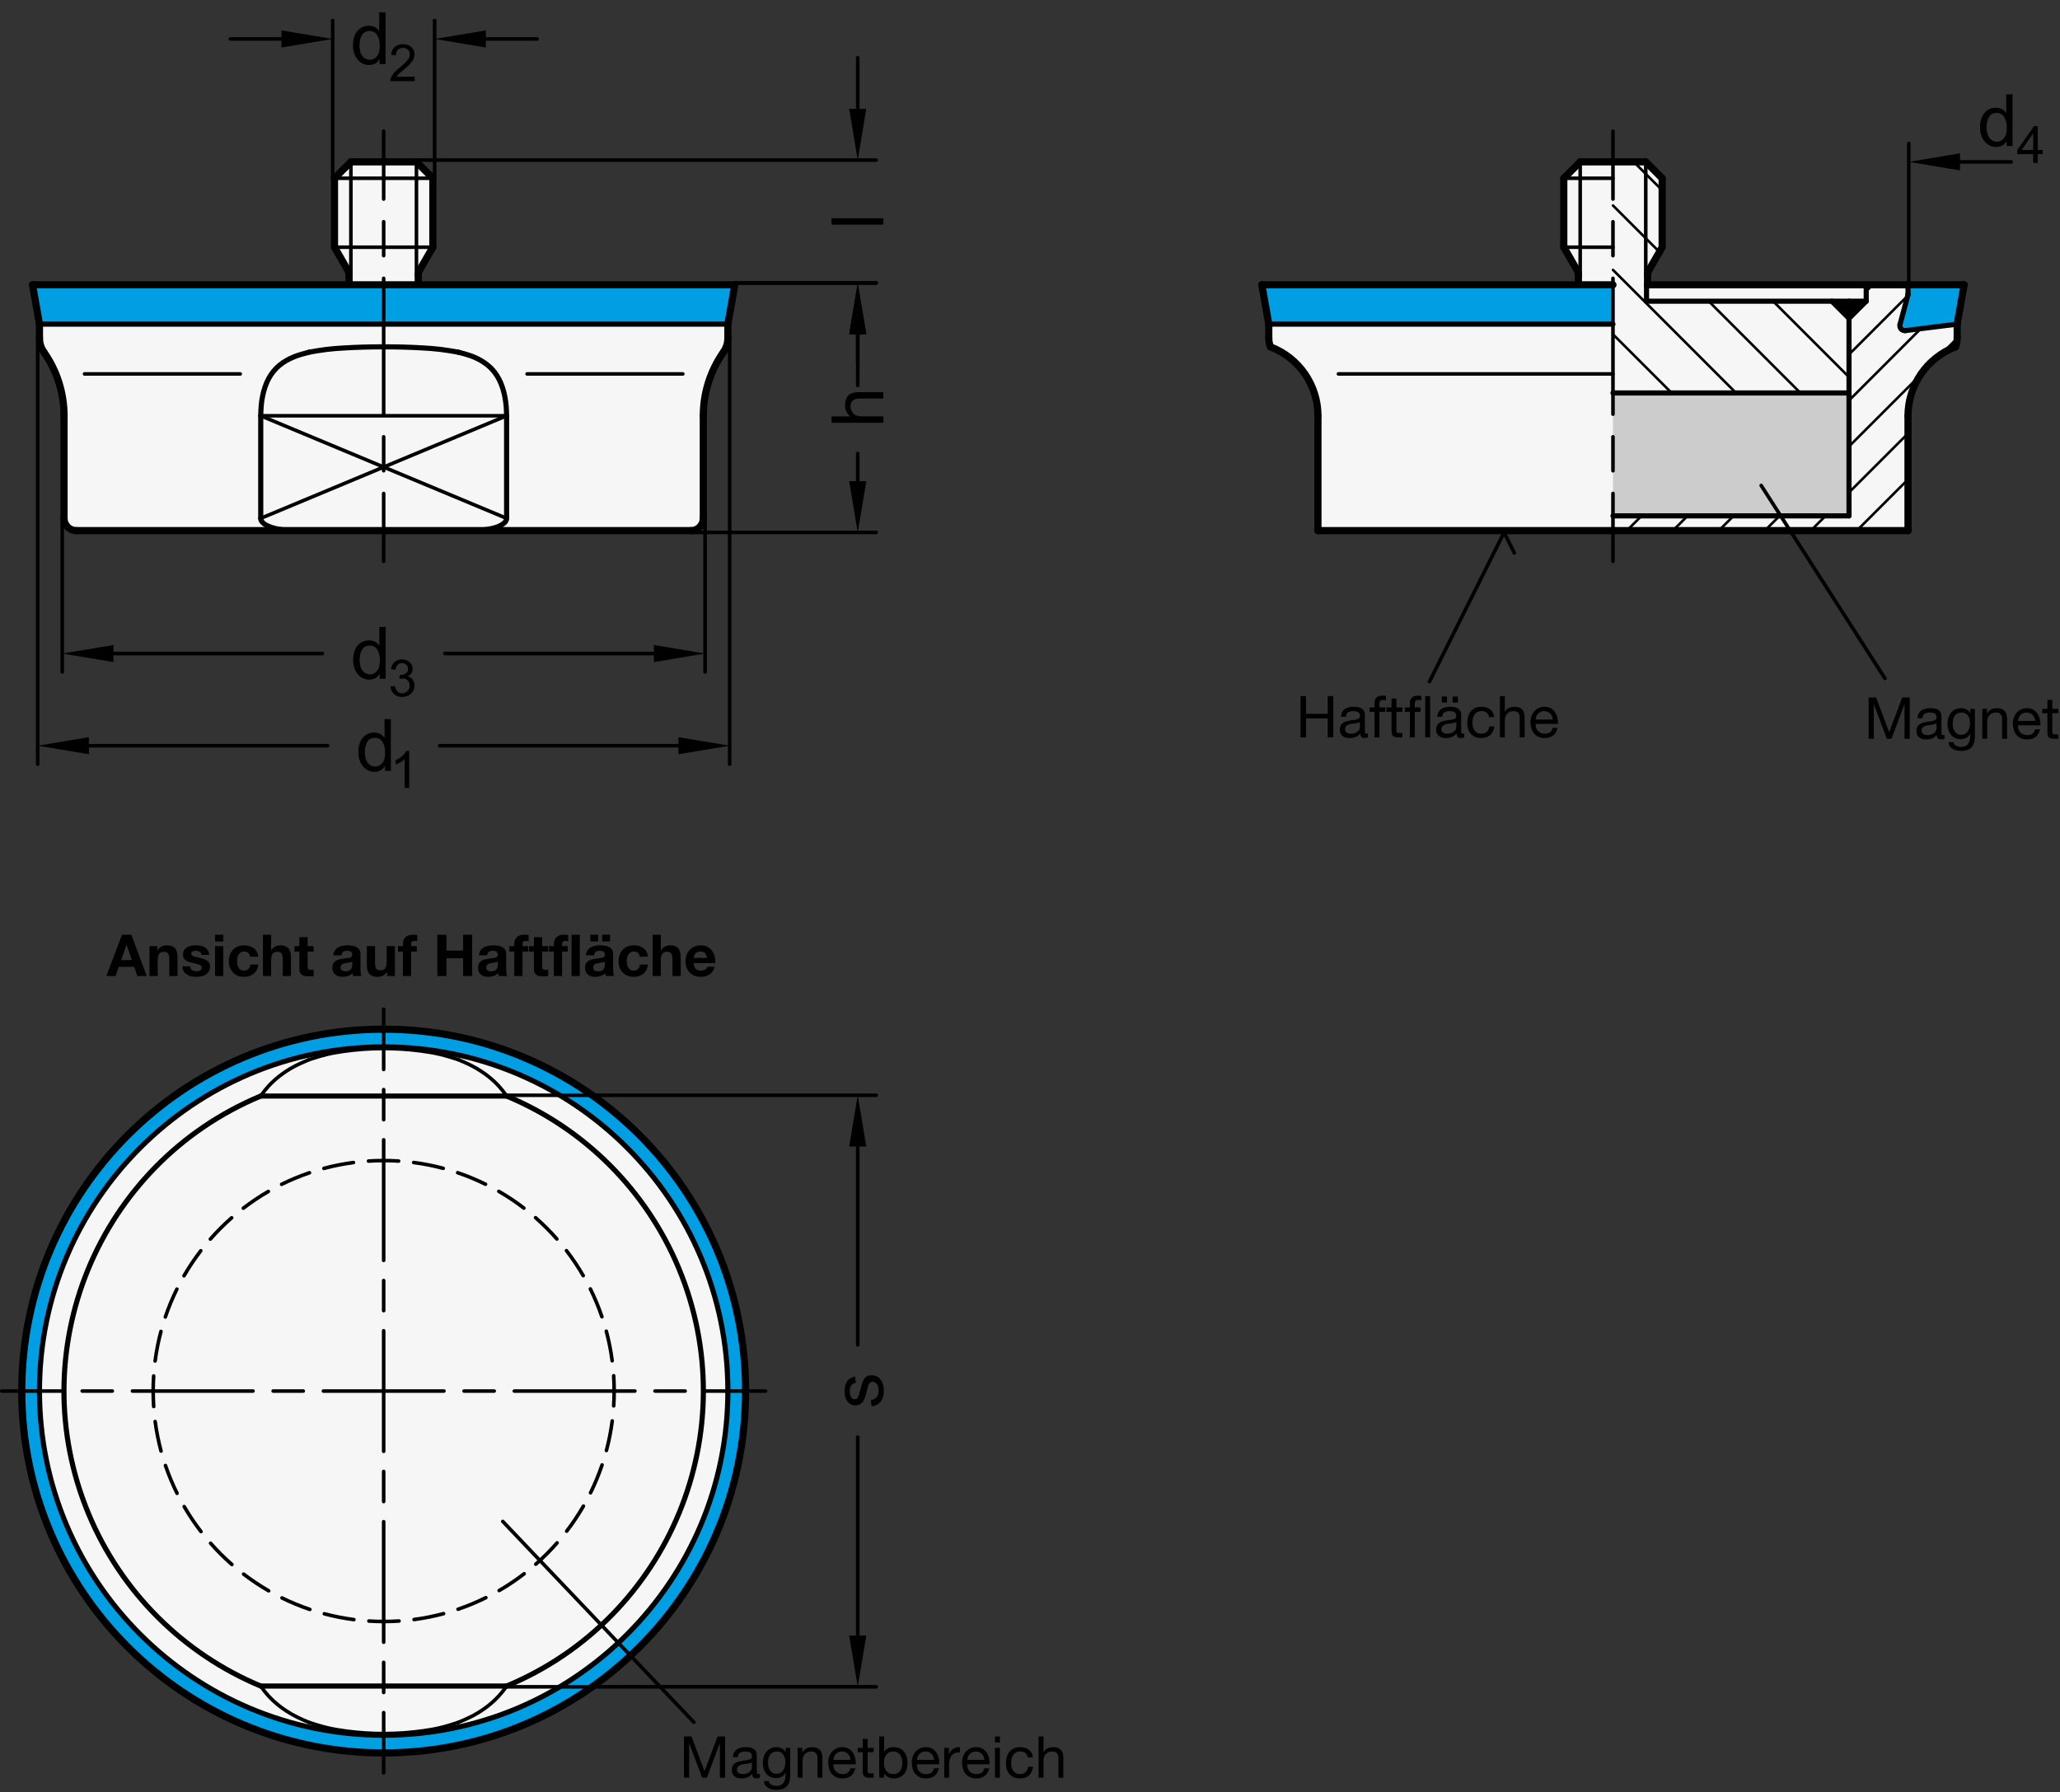 <?xml version="1.0" encoding="utf-8"?>
<!-- Generator: Adobe Illustrator 19.1.0, SVG Export Plug-In . SVG Version: 6.00 Build 0)  -->
<svg version="1.1" xmlns="http://www.w3.org/2000/svg" xmlns:xlink="http://www.w3.org/1999/xlink" x="0px" y="0px"
	 viewBox="0 0 285.008 247.967" enable-background="new 0 0 285.008 247.967" xml:space="preserve">
<rect x="0" y="0" width="285.008" height="247.967" fill="#333333" stroke="none"/>
<g id="MD_x5F_3_x5F_FUELLUNG_x5F_WS">
	<g id="CIRCLE_41_">
		<path fill="#FFFFFF" d="M5.46,192.477c0-26.301,21.321-47.622,47.622-47.622s47.622,21.321,47.622,47.622
			s-21.321,47.622-47.622,47.622S5.46,218.778,5.46,192.477L5.46,192.477z"/>
	</g>
	<g id="LWPOLYLINE_9_">
		<path fill="#FFFFFF" d="M218.377,39.406l-43.798,0l0.96,5.443v1.926c0,0.417,0.076,0.829,0.226,1.218
			c3.96,1.506,6.577,5.302,6.577,9.538v15.891h81.638V57.531c0-4.237,2.618-8.032,6.577-9.538c0.149-0.389,0.226-0.802,0.226-1.218
			v-1.926l0.96-5.443h-43.798V38.07c0-0.239,0.063-0.473,0.182-0.68l1.837-3.182v-9.541l-2.268-2.268h-9.071l-2.268,2.268v9.541
			l1.837,3.182c0.119,0.207,0.182,0.441,0.182,0.68V39.406z"/>
	</g>
	<g id="LWPOLYLINE_10_">
		<path fill="#FFFFFF" d="M48.298,39.406H4.5l0.96,5.443v1.926c0,0.7,0.216,1.383,0.618,1.956c1.811,2.577,2.783,5.651,2.783,8.801
			v14.19c0,0.939,0.761,1.701,1.701,1.701h85.039c0.939,0,1.701-0.761,1.701-1.701v-14.19c0-3.15,0.972-6.224,2.783-8.801
			c0.402-0.573,0.618-1.256,0.618-1.956v-1.926l0.96-5.443H57.865V38.07c0-0.239,0.063-0.473,0.182-0.68l1.837-3.182v-9.541
			l-2.268-2.268h-9.071l-2.268,2.268v9.541l1.837,3.182c0.119,0.207,0.182,0.441,0.182,0.68V39.406z"/>
	</g>
</g>
<g id="MD_x5F_3_x5F_FUELLUNG_x5F_GR">
	<g id="LWPOLYLINE_3_">
		<path fill="#F6F6F6" d="M48.298,39.406H4.5l0.96,5.443v1.926c0,0.7,0.216,1.383,0.618,1.956c1.811,2.577,2.783,5.651,2.783,8.801
			v14.19c0,0.939,0.761,1.701,1.701,1.701h85.039c0.939,0,1.701-0.761,1.701-1.701v-14.19c0-3.15,0.972-6.224,2.783-8.801
			c0.402-0.573,0.618-1.256,0.618-1.956v-1.926l0.96-5.443H57.865V38.07c0-0.239,0.063-0.473,0.182-0.68l1.837-3.182v-9.541
			l-2.268-2.268h-9.071l-2.268,2.268v9.541l1.837,3.182c0.119,0.207,0.182,0.441,0.182,0.68V39.406z"/>
	</g>
	<g id="LWPOLYLINE_4_">
		<path fill="#F6F6F6" d="M218.377,39.406l-43.798,0l0.96,5.443v1.926c0,0.417,0.076,0.829,0.226,1.218
			c3.96,1.506,6.577,5.302,6.577,9.538v15.891h81.638V57.531c0-4.237,2.618-8.032,6.577-9.538c0.149-0.389,0.226-0.802,0.226-1.218
			v-1.926l0.96-5.443h-43.798V38.07c0-0.239,0.063-0.473,0.182-0.68l1.837-3.182v-9.541l-2.268-2.268h-9.071l-2.268,2.268v9.541
			l1.837,3.182c0.119,0.207,0.182,0.441,0.182,0.68V39.406z"/>
	</g>
	<g id="CIRCLE_4_">
		<path fill="#F6F6F6" d="M5.46,192.477c0-26.301,21.321-47.622,47.622-47.622s47.622,21.321,47.622,47.622
			s-21.321,47.622-47.622,47.622S5.46,218.778,5.46,192.477L5.46,192.477z"/>
	</g>
</g>
<g id="MD_x5F_5_x5F_COLOR_x5F_CB">
	<g id="LWPOLYLINE">
		<path fill="#009FE3" d="M270.783,44.848l-7.167,0.895c-0.087,0.011-0.176,0.005-0.26-0.018c-0.363-0.097-0.578-0.47-0.481-0.833
			l1.094-4.083c0.008-0.029,0.012-0.058,0.012-0.088v-1.316h7.763L270.783,44.848z"/>
	</g>
	<g id="LWPOLYLINE_1_">
		<polygon fill="#009FE3" points="175.539,44.848 223.161,44.848 223.161,39.406 174.579,39.406 		"/>
	</g>
	<g id="LWPOLYLINE_2_">
		<polygon fill="#009FE3" points="5.46,44.848 100.704,44.848 101.664,39.406 4.5,39.406 		"/>
	</g>
	<g id="LWPOLYLINE_8_">
		<path fill="#009FE3" d="M53.082,142.405v2.449c26.301,0,47.622,21.321,47.622,47.622s-21.321,47.622-47.622,47.622
			S5.46,218.778,5.46,192.477s21.321-47.622,47.622-47.622V142.405c-27.654,0-50.071,22.418-50.071,50.071
			s22.418,50.071,50.071,50.071s50.071-22.418,50.071-50.071S80.736,142.405,53.082,142.405z"/>
	</g>
</g>
<g id="MD_x5F_6_x5F_COLOR_x5F_K100">
	<g id="LWPOLYLINE_7_">
		<polygon points="253.435,41.673 255.816,44.055 258.197,41.673 		"/>
	</g>
</g>
<g id="MD_x5F_6_x5F_COLOR_x5F_K027">
	<g id="LWPOLYLINE_6_">
		<rect x="223.161" y="54.373" fill="#CCCCCC" width="32.655" height="17.008"/>
	</g>
</g>
<g id="MD_x5F_1_x5F_070">
	<g id="LINE">
		
			<line fill="none" stroke="#000000" stroke-width="0.992" stroke-linecap="round" stroke-linejoin="round" stroke-miterlimit="10" x1="174.579" y1="39.406" x2="175.539" y2="44.848"/>
	</g>
	<g id="LINE_1_">
		
			<line fill="none" stroke="#000000" stroke-width="0.992" stroke-linecap="round" stroke-linejoin="round" stroke-miterlimit="10" x1="270.783" y1="44.848" x2="271.743" y2="39.406"/>
	</g>
	<g id="LINE_2_">
		
			<line fill="none" stroke="#000000" stroke-width="0.992" stroke-linecap="round" stroke-linejoin="round" stroke-miterlimit="10" x1="216.358" y1="24.666" x2="216.358" y2="34.207"/>
	</g>
	<g id="LINE_3_">
		
			<line fill="none" stroke="#000000" stroke-width="0.992" stroke-linecap="round" stroke-linejoin="round" stroke-miterlimit="10" x1="229.964" y1="34.207" x2="229.964" y2="24.666"/>
	</g>
	<g id="LINE_4_">
		
			<line fill="none" stroke="#000000" stroke-width="0.992" stroke-linecap="round" stroke-linejoin="round" stroke-miterlimit="10" x1="229.964" y1="24.666" x2="227.696" y2="22.398"/>
	</g>
	<g id="LINE_5_">
		
			<line fill="none" stroke="#000000" stroke-width="0.992" stroke-linecap="round" stroke-linejoin="round" stroke-miterlimit="10" x1="218.625" y1="22.398" x2="216.358" y2="24.666"/>
	</g>
	<g id="LINE_6_">
		
			<line fill="none" stroke="#000000" stroke-width="0.992" stroke-linecap="round" stroke-linejoin="round" stroke-miterlimit="10" x1="216.358" y1="34.207" x2="218.195" y2="37.389"/>
	</g>
	<g id="LINE_7_">
		
			<line fill="none" stroke="#000000" stroke-width="0.992" stroke-linecap="round" stroke-linejoin="round" stroke-miterlimit="10" x1="228.126" y1="37.389" x2="229.964" y2="34.207"/>
	</g>
	<g id="ARC">
		
			<path fill="none" stroke="#000000" stroke-width="0.992" stroke-linecap="round" stroke-linejoin="round" stroke-miterlimit="10" d="
			M218.377,38.07c0-0.239-0.063-0.473-0.182-0.68"/>
	</g>
	<g id="ARC_1_">
		
			<path fill="none" stroke="#000000" stroke-width="0.992" stroke-linecap="round" stroke-linejoin="round" stroke-miterlimit="10" d="
			M228.126,37.389c-0.119,0.207-0.182,0.441-0.182,0.68"/>
	</g>
	<g id="LINE_8_">
		
			<line fill="none" stroke="#000000" stroke-width="0.992" stroke-linecap="round" stroke-linejoin="round" stroke-miterlimit="10" x1="218.377" y1="38.07" x2="218.377" y2="39.406"/>
	</g>
	<g id="LINE_9_">
		
			<line fill="none" stroke="#000000" stroke-width="0.992" stroke-linecap="round" stroke-linejoin="round" stroke-miterlimit="10" x1="227.944" y1="39.406" x2="227.944" y2="38.07"/>
	</g>
	<g id="LINE_10_">
		
			<line fill="none" stroke="#000000" stroke-width="0.992" stroke-linecap="round" stroke-linejoin="round" stroke-miterlimit="10" x1="175.539" y1="44.848" x2="175.539" y2="46.774"/>
	</g>
	<g id="LINE_11_">
		
			<line fill="none" stroke="#000000" stroke-width="0.992" stroke-linecap="round" stroke-linejoin="round" stroke-miterlimit="10" x1="270.783" y1="46.774" x2="270.783" y2="44.848"/>
	</g>
	<g id="ARC_2_">
		
			<path fill="none" stroke="#000000" stroke-width="0.992" stroke-linecap="round" stroke-linejoin="round" stroke-miterlimit="10" d="
			M270.557,47.992c0.149-0.389,0.226-0.802,0.226-1.218"/>
	</g>
	<g id="ARC_3_">
		
			<path fill="none" stroke="#000000" stroke-width="0.992" stroke-linecap="round" stroke-linejoin="round" stroke-miterlimit="10" d="
			M175.539,46.774c0,0.417,0.076,0.829,0.226,1.218"/>
	</g>
	<g id="LINE_12_">
		
			<line fill="none" stroke="#000000" stroke-width="0.992" stroke-linecap="round" stroke-linejoin="round" stroke-miterlimit="10" x1="174.579" y1="39.406" x2="223.161" y2="39.406"/>
	</g>
	<g id="LINE_13_">
		
			<line fill="none" stroke="#000000" stroke-width="0.992" stroke-linecap="round" stroke-linejoin="round" stroke-miterlimit="10" x1="227.944" y1="39.406" x2="271.743" y2="39.406"/>
	</g>
	<g id="LINE_16_">
		
			<line fill="none" stroke="#000000" stroke-width="0.992" stroke-linecap="round" stroke-linejoin="round" stroke-miterlimit="10" x1="218.625" y1="22.398" x2="227.696" y2="22.398"/>
	</g>
	<g id="LINE_17_">
		
			<line fill="none" stroke="#000000" stroke-width="0.992" stroke-linecap="round" stroke-linejoin="round" stroke-miterlimit="10" x1="182.342" y1="57.531" x2="182.342" y2="73.422"/>
	</g>
	<g id="LINE_18_">
		
			<line fill="none" stroke="#000000" stroke-width="0.992" stroke-linecap="round" stroke-linejoin="round" stroke-miterlimit="10" x1="263.98" y1="73.422" x2="263.98" y2="57.531"/>
	</g>
	<g id="LINE_19_">
		
			<line fill="none" stroke="#000000" stroke-width="0.992" stroke-linecap="round" stroke-linejoin="round" stroke-miterlimit="10" x1="263.98" y1="73.422" x2="182.342" y2="73.422"/>
	</g>
	<g id="LINE_20_">
		
			<line fill="none" stroke="#000000" stroke-width="0.992" stroke-linecap="round" stroke-linejoin="round" stroke-miterlimit="10" x1="4.5" y1="39.406" x2="5.46" y2="44.848"/>
	</g>
	<g id="LINE_21_">
		
			<line fill="none" stroke="#000000" stroke-width="0.992" stroke-linecap="round" stroke-linejoin="round" stroke-miterlimit="10" x1="100.704" y1="44.848" x2="101.664" y2="39.406"/>
	</g>
	<g id="LINE_22_">
		
			<line fill="none" stroke="#000000" stroke-width="0.992" stroke-linecap="round" stroke-linejoin="round" stroke-miterlimit="10" x1="46.279" y1="24.666" x2="46.279" y2="34.207"/>
	</g>
	<g id="LINE_23_">
		
			<line fill="none" stroke="#000000" stroke-width="0.992" stroke-linecap="round" stroke-linejoin="round" stroke-miterlimit="10" x1="59.885" y1="34.207" x2="59.885" y2="24.666"/>
	</g>
	<g id="LINE_24_">
		
			<line fill="none" stroke="#000000" stroke-width="0.992" stroke-linecap="round" stroke-linejoin="round" stroke-miterlimit="10" x1="59.885" y1="24.666" x2="57.617" y2="22.398"/>
	</g>
	<g id="LINE_25_">
		
			<line fill="none" stroke="#000000" stroke-width="0.992" stroke-linecap="round" stroke-linejoin="round" stroke-miterlimit="10" x1="48.547" y1="22.398" x2="46.279" y2="24.666"/>
	</g>
	<g id="LINE_26_">
		
			<line fill="none" stroke="#000000" stroke-width="0.992" stroke-linecap="round" stroke-linejoin="round" stroke-miterlimit="10" x1="46.279" y1="34.207" x2="48.116" y2="37.389"/>
	</g>
	<g id="LINE_27_">
		
			<line fill="none" stroke="#000000" stroke-width="0.992" stroke-linecap="round" stroke-linejoin="round" stroke-miterlimit="10" x1="58.048" y1="37.389" x2="59.885" y2="34.207"/>
	</g>
	<g id="ARC_4_">
		
			<path fill="none" stroke="#000000" stroke-width="0.992" stroke-linecap="round" stroke-linejoin="round" stroke-miterlimit="10" d="
			M48.298,38.07c0-0.239-0.063-0.473-0.182-0.68"/>
	</g>
	<g id="ARC_5_">
		
			<path fill="none" stroke="#000000" stroke-width="0.992" stroke-linecap="round" stroke-linejoin="round" stroke-miterlimit="10" d="
			M58.048,37.389c-0.119,0.207-0.182,0.441-0.182,0.68"/>
	</g>
	<g id="LINE_28_">
		
			<line fill="none" stroke="#000000" stroke-width="0.992" stroke-linecap="round" stroke-linejoin="round" stroke-miterlimit="10" x1="48.298" y1="38.07" x2="48.298" y2="39.406"/>
	</g>
	<g id="LINE_29_">
		
			<line fill="none" stroke="#000000" stroke-width="0.992" stroke-linecap="round" stroke-linejoin="round" stroke-miterlimit="10" x1="57.865" y1="39.406" x2="57.865" y2="38.07"/>
	</g>
	<g id="ARC_6_">
		
			<path fill="none" stroke="#000000" stroke-width="0.992" stroke-linecap="round" stroke-linejoin="round" stroke-miterlimit="10" d="
			M100.086,48.73c0.402-0.573,0.618-1.256,0.618-1.956"/>
	</g>
	<g id="ARC_7_">
		
			<path fill="none" stroke="#000000" stroke-width="0.992" stroke-linecap="round" stroke-linejoin="round" stroke-miterlimit="10" d="
			M5.46,46.774c0,0.7,0.216,1.383,0.618,1.956"/>
	</g>
	<g id="LINE_30_">
		
			<line fill="none" stroke="#000000" stroke-width="0.992" stroke-linecap="round" stroke-linejoin="round" stroke-miterlimit="10" x1="5.46" y1="44.848" x2="5.46" y2="46.774"/>
	</g>
	<g id="LINE_31_">
		
			<line fill="none" stroke="#000000" stroke-width="0.992" stroke-linecap="round" stroke-linejoin="round" stroke-miterlimit="10" x1="100.704" y1="46.774" x2="100.704" y2="44.848"/>
	</g>
	<g id="ARC_8_">
		
			<path fill="none" stroke="#000000" stroke-width="0.992" stroke-linecap="round" stroke-linejoin="round" stroke-miterlimit="10" d="
			M100.086,48.73c-1.811,2.577-2.783,5.651-2.783,8.801"/>
	</g>
	<g id="ARC_9_">
		
			<path fill="none" stroke="#000000" stroke-width="0.992" stroke-linecap="round" stroke-linejoin="round" stroke-miterlimit="10" d="
			M8.861,57.531c0-3.15-0.972-6.224-2.783-8.801"/>
	</g>
	<g id="LINE_32_">
		
			<line fill="none" stroke="#000000" stroke-width="0.992" stroke-linecap="round" stroke-linejoin="round" stroke-miterlimit="10" x1="97.302" y1="71.721" x2="97.302" y2="57.531"/>
	</g>
	<g id="LINE_33_">
		
			<line fill="none" stroke="#000000" stroke-width="0.992" stroke-linecap="round" stroke-linejoin="round" stroke-miterlimit="10" x1="8.861" y1="57.531" x2="8.861" y2="71.721"/>
	</g>
	<g id="ARC_10_">
		
			<path fill="none" stroke="#000000" stroke-width="0.992" stroke-linecap="round" stroke-linejoin="round" stroke-miterlimit="10" d="
			M8.861,71.721c0,0.939,0.761,1.701,1.701,1.701"/>
	</g>
	<g id="LINE_34_">
		
			<line fill="none" stroke="#000000" stroke-width="0.992" stroke-linecap="round" stroke-linejoin="round" stroke-miterlimit="10" x1="4.5" y1="39.406" x2="101.664" y2="39.406"/>
	</g>
	<g id="LINE_37_">
		
			<line fill="none" stroke="#000000" stroke-width="0.992" stroke-linecap="round" stroke-linejoin="round" stroke-miterlimit="10" x1="48.547" y1="22.398" x2="57.617" y2="22.398"/>
	</g>
	<g id="LINE_40_">
		
			<line fill="none" stroke="#000000" stroke-width="0.992" stroke-linecap="round" stroke-linejoin="round" stroke-miterlimit="10" x1="95.602" y1="73.422" x2="10.562" y2="73.422"/>
	</g>
	<g id="CIRCLE_1_">
		
			<path fill="none" stroke="#000000" stroke-width="0.992" stroke-linecap="round" stroke-linejoin="round" stroke-miterlimit="10" d="
			M3.011,192.477c0-27.654,22.418-50.071,50.071-50.071s50.071,22.418,50.071,50.071s-22.418,50.071-50.071,50.071
			S3.011,220.13,3.011,192.477L3.011,192.477z"/>
	</g>
	<g id="ARC_13_">
		
			<path fill="none" stroke="#000000" stroke-width="0.992" stroke-linecap="round" stroke-linejoin="round" stroke-miterlimit="10" d="
			M270.557,47.992c-3.96,1.506-6.577,5.302-6.577,9.538"/>
	</g>
	<g id="ARC_14_">
		
			<path fill="none" stroke="#000000" stroke-width="0.992" stroke-linecap="round" stroke-linejoin="round" stroke-miterlimit="10" d="
			M182.342,57.531c0-4.237-2.618-8.032-6.577-9.538"/>
	</g>
	<g id="ARC_17_">
		
			<path fill="none" stroke="#000000" stroke-width="0.992" stroke-linecap="round" stroke-linejoin="round" stroke-miterlimit="10" d="
			M95.602,73.422c0.939,0,1.701-0.761,1.701-1.701"/>
	</g>
</g>
<g id="MD_x5F_1_x5F_035">
	<g id="LINE_14_">
		
			<line fill="none" stroke="#000000" stroke-width="0.496" stroke-linecap="round" stroke-linejoin="round" stroke-miterlimit="10" x1="216.358" y1="34.207" x2="223.161" y2="34.207"/>
	</g>
	<g id="LINE_15_">
		
			<line fill="none" stroke="#000000" stroke-width="0.496" stroke-linecap="round" stroke-linejoin="round" stroke-miterlimit="10" x1="216.358" y1="24.666" x2="223.161" y2="24.666"/>
	</g>
	<g id="LINE_35_">
		
			<line fill="none" stroke="#000000" stroke-width="0.496" stroke-linecap="round" stroke-linejoin="round" stroke-miterlimit="10" x1="46.279" y1="34.207" x2="59.885" y2="34.207"/>
	</g>
	<g id="LINE_36_">
		
			<line fill="none" stroke="#000000" stroke-width="0.496" stroke-linecap="round" stroke-linejoin="round" stroke-miterlimit="10" x1="46.279" y1="24.666" x2="59.885" y2="24.666"/>
	</g>
	<g id="LINE_41_">
		
			<line fill="none" stroke="#000000" stroke-width="0.496" stroke-linecap="round" stroke-linejoin="round" stroke-miterlimit="10" x1="70.09" y1="57.531" x2="36.074" y2="57.531"/>
	</g>
	<g id="SPLINE_5_">
		
			<path fill="none" stroke="#000000" stroke-width="0.496" stroke-linecap="round" stroke-linejoin="round" stroke-miterlimit="10" d="
			M42.77,238.335c-0.549-0.23-1.099-0.461-1.622-0.719c-0.535-0.264-1.043-0.558-1.515-0.866c-0.352-0.229-0.684-0.466-0.99-0.706
			c-0.315-0.246-0.602-0.495-0.859-0.736c-0.25-0.235-0.471-0.462-0.663-0.673c-0.198-0.218-0.364-0.418-0.502-0.591
			c-0.125-0.158-0.225-0.293-0.306-0.405c-0.083-0.115-0.145-0.205-0.181-0.258c-0.035-0.052-0.046-0.069-0.057-0.085"/>
	</g>
	<g id="SPLINE_6_">
		
			<path fill="none" stroke="#000000" stroke-width="0.496" stroke-linecap="round" stroke-linejoin="round" stroke-miterlimit="10" d="
			M36.074,151.658c0.012-0.018,0.024-0.036,0.062-0.092c0.039-0.058,0.107-0.156,0.198-0.281c0.088-0.122,0.199-0.269,0.336-0.439
			c0.141-0.176,0.311-0.376,0.511-0.593c0.188-0.204,0.404-0.423,0.646-0.648c0.249-0.231,0.526-0.469,0.828-0.705
			c0.293-0.228,0.609-0.454,0.943-0.674c0.341-0.224,0.701-0.441,1.077-0.642c0.663-0.355,1.379-0.66,2.095-0.966"/>
	</g>
	<g id="SPLINE_7_">
		
			<path fill="none" stroke="#000000" stroke-width="0.496" stroke-linecap="round" stroke-linejoin="round" stroke-miterlimit="10" d="
			M70.09,233.296c-0.012,0.018-0.024,0.036-0.062,0.092c-0.039,0.058-0.107,0.156-0.198,0.281c-0.088,0.122-0.199,0.269-0.336,0.439
			c-0.141,0.176-0.311,0.376-0.511,0.593c-0.188,0.204-0.404,0.423-0.646,0.648c-0.249,0.231-0.526,0.469-0.828,0.705
			c-0.293,0.228-0.609,0.454-0.943,0.674c-0.341,0.224-0.701,0.441-1.077,0.642c-0.663,0.354-1.379,0.66-2.095,0.966"/>
	</g>
	<g id="SPLINE_8_">
		
			<path fill="none" stroke="#000000" stroke-width="0.496" stroke-linecap="round" stroke-linejoin="round" stroke-miterlimit="10" d="
			M42.77,238.335c0.831,0.265,1.661,0.531,2.512,0.734c0.87,0.208,1.763,0.352,2.657,0.469c0.874,0.114,1.749,0.201,2.628,0.257
			c0.879,0.056,1.76,0.081,2.642,0.078c0.901-0.003,1.802-0.034,2.7-0.099c0.898-0.064,1.792-0.162,2.683-0.287
			c0.816-0.115,1.63-0.254,2.425-0.448c0.805-0.197,1.591-0.45,2.377-0.704"/>
	</g>
	<g id="SPLINE_9_">
		
			<path fill="none" stroke="#000000" stroke-width="0.496" stroke-linecap="round" stroke-linejoin="round" stroke-miterlimit="10" d="
			M63.394,146.618c0.549,0.23,1.099,0.461,1.622,0.719c0.535,0.264,1.043,0.558,1.515,0.866c0.352,0.229,0.684,0.466,0.99,0.706
			c0.315,0.246,0.602,0.495,0.859,0.736c0.25,0.235,0.471,0.462,0.663,0.673c0.198,0.218,0.364,0.418,0.502,0.591
			c0.125,0.158,0.225,0.293,0.306,0.405c0.083,0.115,0.145,0.205,0.181,0.258c0.035,0.052,0.046,0.069,0.057,0.085"/>
	</g>
	<g id="SPLINE_10_">
		
			<path fill="none" stroke="#000000" stroke-width="0.496" stroke-linecap="round" stroke-linejoin="round" stroke-miterlimit="10" d="
			M63.394,146.618c-0.831-0.265-1.661-0.531-2.512-0.734c-0.87-0.208-1.763-0.352-2.657-0.469c-0.874-0.114-1.749-0.201-2.628-0.257
			c-0.879-0.056-1.76-0.081-2.642-0.078c-0.901,0.003-1.802,0.034-2.7,0.099c-0.898,0.064-1.792,0.162-2.683,0.287
			c-0.816,0.115-1.63,0.254-2.425,0.448c-0.805,0.197-1.591,0.45-2.377,0.704"/>
	</g>
	<g id="LINE_69_">
		
			<line fill="none" stroke="#000000" stroke-width="0.496" stroke-linecap="round" stroke-linejoin="round" stroke-miterlimit="10" x1="36.074" y1="71.721" x2="70.09" y2="57.531"/>
	</g>
	<g id="LINE_70_">
		
			<line fill="none" stroke="#000000" stroke-width="0.496" stroke-linecap="round" stroke-linejoin="round" stroke-miterlimit="10" x1="70.09" y1="71.721" x2="36.074" y2="57.531"/>
	</g>
	<g id="LINE_76_">
		
			<line fill="none" stroke="#000000" stroke-width="0.496" stroke-linecap="round" stroke-linejoin="round" stroke-miterlimit="10" x1="260.787" y1="93.869" x2="243.664" y2="67.173"/>
	</g>
	<g id="LINE_87_">
		
			<line fill="none" stroke="#000000" stroke-width="0.496" stroke-linecap="round" stroke-linejoin="round" stroke-miterlimit="10" x1="96.004" y1="238.309" x2="69.563" y2="210.521"/>
	</g>
	<g id="LINE_90_">
		
			<line fill="none" stroke="#000000" stroke-width="0.496" stroke-linecap="round" stroke-linejoin="round" stroke-miterlimit="10" x1="48.547" y1="22.398" x2="48.547" y2="38.07"/>
	</g>
	<g id="LINE_91_">
		
			<line fill="none" stroke="#000000" stroke-width="0.496" stroke-linecap="round" stroke-linejoin="round" stroke-miterlimit="10" x1="57.617" y1="22.398" x2="57.617" y2="38.07"/>
	</g>
	<g id="LINE_92_">
		
			<line fill="none" stroke="#000000" stroke-width="0.496" stroke-linecap="round" stroke-linejoin="round" stroke-miterlimit="10" x1="218.625" y1="22.398" x2="218.625" y2="38.07"/>
	</g>
	<g id="LINE_93_">
		
			<line fill="none" stroke="#000000" stroke-width="0.496" stroke-linecap="round" stroke-linejoin="round" stroke-miterlimit="10" x1="227.696" y1="22.398" x2="227.696" y2="38.07"/>
	</g>
	<g id="LINE_97_">
		
			<line fill="none" stroke="#000000" stroke-width="0.496" stroke-linecap="round" stroke-linejoin="round" stroke-miterlimit="10" x1="185.176" y1="51.738" x2="223.161" y2="51.738"/>
	</g>
	<g id="LINE_98_">
		
			<line fill="none" stroke="#000000" stroke-width="0.496" stroke-linecap="round" stroke-linejoin="round" stroke-miterlimit="10" x1="72.924" y1="51.738" x2="94.468" y2="51.738"/>
	</g>
	<g id="LINE_99_">
		
			<line fill="none" stroke="#000000" stroke-width="0.496" stroke-linecap="round" stroke-linejoin="round" stroke-miterlimit="10" x1="11.696" y1="51.738" x2="33.239" y2="51.738"/>
	</g>
</g>
<g id="MD_x5F_1_x5F_050">
	<g id="SPLINE">
		
			<path fill="none" stroke="#000000" stroke-width="0.709" stroke-linecap="round" stroke-linejoin="round" stroke-miterlimit="10" d="
			M63.394,48.73c-0.831-0.145-1.661-0.29-2.512-0.392c-0.87-0.104-1.763-0.164-2.657-0.212c-0.874-0.047-1.749-0.083-2.628-0.105
			c-0.879-0.022-1.76-0.03-2.642-0.029c-0.901,0.001-1.802,0.012-2.7,0.037c-0.898,0.026-1.792,0.066-2.683,0.118
			c-0.816,0.048-1.63,0.107-2.425,0.205c-0.805,0.099-1.591,0.238-2.377,0.377"/>
	</g>
	<g id="SPLINE_1_">
		
			<path fill="none" stroke="#000000" stroke-width="0.709" stroke-linecap="round" stroke-linejoin="round" stroke-miterlimit="10" d="
			M36.074,57.531c0.012-0.464,0.024-0.928,0.064-1.386c0.039-0.458,0.106-0.91,0.196-1.348c0.09-0.44,0.203-0.866,0.343-1.274
			c0.14-0.408,0.307-0.797,0.504-1.16c0.191-0.353,0.411-0.681,0.657-0.983c0.246-0.302,0.519-0.578,0.816-0.826
			c0.296-0.246,0.616-0.465,0.954-0.661c0.338-0.196,0.694-0.37,1.067-0.519c0.663-0.266,1.379-0.455,2.095-0.644"/>
	</g>
	<g id="SPLINE_2_">
		
			<path fill="none" stroke="#000000" stroke-width="0.709" stroke-linecap="round" stroke-linejoin="round" stroke-miterlimit="10" d="
			M63.394,48.73c0.556,0.143,1.111,0.286,1.64,0.47c0.528,0.184,1.03,0.409,1.497,0.678c0.356,0.206,0.692,0.437,1.002,0.698
			c0.31,0.26,0.594,0.55,0.847,0.87c0.254,0.321,0.477,0.673,0.671,1.05c0.194,0.377,0.358,0.778,0.493,1.199
			c0.127,0.394,0.228,0.805,0.309,1.227c0.081,0.422,0.142,0.855,0.178,1.293c0.036,0.435,0.046,0.875,0.057,1.315"/>
	</g>
	<g id="LINE_38_">
		
			<line fill="none" stroke="#000000" stroke-width="0.709" stroke-linecap="round" stroke-linejoin="round" stroke-miterlimit="10" x1="70.09" y1="57.531" x2="70.09" y2="71.721"/>
	</g>
	<g id="SPLINE_3_">
		
			<path fill="none" stroke="#000000" stroke-width="0.709" stroke-linecap="round" stroke-linejoin="round" stroke-miterlimit="10" d="
			M64.987,73.422c0.553-0.012,1.107-0.023,1.656-0.073c0.486-0.044,0.97-0.119,1.449-0.232c0.483-0.114,0.961-0.268,1.378-0.534
			c0.135-0.086,0.264-0.185,0.372-0.303c0.069-0.075,0.129-0.159,0.173-0.251c0.035-0.072,0.06-0.15,0.068-0.23
			c0.003-0.026,0.004-0.052,0.005-0.077"/>
	</g>
	<g id="SPLINE_4_">
		
			<path fill="none" stroke="#000000" stroke-width="0.709" stroke-linecap="round" stroke-linejoin="round" stroke-miterlimit="10" d="
			M36.074,71.721c0.004,0.055,0.008,0.11,0.02,0.163c0.016,0.072,0.047,0.142,0.085,0.206c0.064,0.109,0.149,0.205,0.242,0.289
			c0.174,0.158,0.38,0.278,0.592,0.379c0.311,0.148,0.637,0.256,0.969,0.34c0.333,0.085,0.673,0.145,1.014,0.19
			c0.722,0.094,1.451,0.114,2.18,0.134"/>
	</g>
	<g id="LINE_39_">
		
			<line fill="none" stroke="#000000" stroke-width="0.709" stroke-linecap="round" stroke-linejoin="round" stroke-miterlimit="10" x1="36.074" y1="71.721" x2="36.074" y2="57.531"/>
	</g>
	<g id="CIRCLE">
		
			<path fill="none" stroke="#000000" stroke-width="0.709" stroke-linecap="round" stroke-linejoin="round" stroke-miterlimit="10" d="
			M5.46,192.477c0-26.301,21.321-47.622,47.622-47.622s47.622,21.321,47.622,47.622s-21.321,47.622-47.622,47.622
			S5.46,218.778,5.46,192.477L5.46,192.477z"/>
	</g>
	<g id="ARC_11_">
		
			<path fill="none" stroke="#000000" stroke-width="0.709" stroke-linecap="round" stroke-linejoin="round" stroke-miterlimit="10" d="
			M70.09,233.296c22.544-9.393,33.204-35.283,23.811-57.827c-4.486-10.767-13.044-19.325-23.811-23.811"/>
	</g>
	<g id="ARC_12_">
		
			<path fill="none" stroke="#000000" stroke-width="0.709" stroke-linecap="round" stroke-linejoin="round" stroke-miterlimit="10" d="
			M36.074,151.658c-22.544,9.393-33.204,35.283-23.811,57.827c4.486,10.767,13.044,19.325,23.811,23.811"/>
	</g>
	<g id="LINE_42_">
		
			<line fill="none" stroke="#000000" stroke-width="0.709" stroke-linecap="round" stroke-linejoin="round" stroke-miterlimit="10" x1="36.074" y1="233.296" x2="70.09" y2="233.296"/>
	</g>
	<g id="LINE_43_">
		
			<line fill="none" stroke="#000000" stroke-width="0.709" stroke-linecap="round" stroke-linejoin="round" stroke-miterlimit="10" x1="70.09" y1="151.658" x2="36.074" y2="151.658"/>
	</g>
	<g id="LINE_51_">
		
			<line fill="none" stroke="#000000" stroke-width="0.709" stroke-linecap="round" stroke-linejoin="round" stroke-miterlimit="10" x1="175.539" y1="44.848" x2="223.161" y2="44.848"/>
	</g>
	<g id="LINE_52_">
		
			<line fill="none" stroke="#000000" stroke-width="0.709" stroke-linecap="round" stroke-linejoin="round" stroke-miterlimit="10" x1="100.704" y1="44.848" x2="5.46" y2="44.848"/>
	</g>
	<g id="LINE_53_">
		
			<line fill="none" stroke="#000000" stroke-width="0.709" stroke-linecap="round" stroke-linejoin="round" stroke-miterlimit="10" x1="227.802" y1="41.673" x2="258.197" y2="41.673"/>
	</g>
	<g id="LINE_54_">
		
			<line fill="none" stroke="#000000" stroke-width="0.709" stroke-linecap="round" stroke-linejoin="round" stroke-miterlimit="10" x1="255.816" y1="54.373" x2="223.161" y2="54.373"/>
	</g>
	<g id="LINE_55_">
		
			<line fill="none" stroke="#000000" stroke-width="0.709" stroke-linecap="round" stroke-linejoin="round" stroke-miterlimit="10" x1="255.816" y1="71.381" x2="255.816" y2="41.673"/>
	</g>
	<g id="LINE_56_">
		
			<line fill="none" stroke="#000000" stroke-width="0.709" stroke-linecap="round" stroke-linejoin="round" stroke-miterlimit="10" x1="258.197" y1="41.673" x2="258.197" y2="39.406"/>
	</g>
	<g id="LINE_57_">
		
			<line fill="none" stroke="#000000" stroke-width="0.709" stroke-linecap="round" stroke-linejoin="round" stroke-miterlimit="10" x1="255.816" y1="71.381" x2="223.161" y2="71.381"/>
	</g>
	<g id="LINE_58_">
		
			<line fill="none" stroke="#000000" stroke-width="0.709" stroke-linecap="round" stroke-linejoin="round" stroke-miterlimit="10" x1="263.98" y1="40.722" x2="263.98" y2="39.406"/>
	</g>
	<g id="ARC_15_">
		
			<path fill="none" stroke="#000000" stroke-width="0.709" stroke-linecap="round" stroke-linejoin="round" stroke-miterlimit="10" d="
			M263.968,40.81c0.008-0.029,0.012-0.058,0.012-0.088"/>
	</g>
	<g id="LINE_59_">
		
			<line fill="none" stroke="#000000" stroke-width="0.709" stroke-linecap="round" stroke-linejoin="round" stroke-miterlimit="10" x1="262.874" y1="44.892" x2="263.968" y2="40.81"/>
	</g>
	<g id="ARC_16_">
		
			<path fill="none" stroke="#000000" stroke-width="0.709" stroke-linecap="round" stroke-linejoin="round" stroke-miterlimit="10" d="
			M262.874,44.892c-0.097,0.363,0.118,0.736,0.481,0.833c0.085,0.023,0.173,0.029,0.26,0.018"/>
	</g>
	<g id="LINE_60_">
		
			<line fill="none" stroke="#000000" stroke-width="0.709" stroke-linecap="round" stroke-linejoin="round" stroke-miterlimit="10" x1="270.783" y1="44.848" x2="263.616" y2="45.743"/>
	</g>
	<g id="LINE_94_">
		
			<line fill="none" stroke="#000000" stroke-width="0.709" stroke-linecap="round" stroke-linejoin="round" stroke-miterlimit="10" x1="227.802" y1="39.406" x2="227.802" y2="41.673"/>
	</g>
	<g id="LINE_95_">
		
			<line fill="none" stroke="#000000" stroke-width="0.709" stroke-linecap="round" stroke-linejoin="round" stroke-miterlimit="10" x1="255.816" y1="44.055" x2="258.197" y2="41.673"/>
	</g>
	<g id="LINE_96_">
		
			<line fill="none" stroke="#000000" stroke-width="0.709" stroke-linecap="round" stroke-linejoin="round" stroke-miterlimit="10" x1="255.816" y1="44.055" x2="253.435" y2="41.673"/>
	</g>
</g>
<g id="MD_x5F_2_x5F_BEMASSUNG">
	<g id="LINE_44_">
		
			<line stroke="#000000" stroke-width="0.496" stroke-linecap="round" stroke-linejoin="round" stroke-miterlimit="10" x1="70.09" y1="233.402" x2="121.223" y2="233.402"/>
	</g>
	<g id="LINE_45_">
		
			<line stroke="#000000" stroke-width="0.496" stroke-linecap="round" stroke-linejoin="round" stroke-miterlimit="10" x1="70.09" y1="151.551" x2="121.223" y2="151.551"/>
	</g>
	<g id="LINE_46_">
		
			<line stroke="#000000" stroke-width="0.496" stroke-linecap="round" stroke-linejoin="round" stroke-miterlimit="10" x1="118.672" y1="226.315" x2="118.672" y2="198.858"/>
	</g>
	<g id="LINE_47_">
		
			<line stroke="#000000" stroke-width="0.496" stroke-linecap="round" stroke-linejoin="round" stroke-miterlimit="10" x1="118.672" y1="158.638" x2="118.672" y2="186.095"/>
	</g>
	<g id="SOLID">
		<polygon points="117.491,226.315 118.672,233.402 119.853,226.315 		"/>
	</g>
	<g id="SOLID_1_">
		<polygon points="117.491,158.638 118.672,151.551 119.853,158.638 		"/>
	</g>
	<g id="MTEXT">
		<g>
			<path d="M118.421,191.346c-0.283,0.039-0.496,0.154-0.638,0.346c-0.142,0.189-0.212,0.455-0.212,0.793
				c0,0.336,0.057,0.607,0.171,0.814s0.28,0.311,0.498,0.311c0.205,0,0.353-0.082,0.44-0.247s0.195-0.489,0.322-0.976
				c0.14-0.547,0.264-0.957,0.371-1.229s0.259-0.484,0.452-0.635c0.194-0.152,0.464-0.229,0.81-0.229
				c0.462,0,0.852,0.189,1.168,0.567c0.315,0.378,0.474,0.884,0.474,1.515c0,0.658-0.14,1.173-0.418,1.543
				c-0.278,0.369-0.696,0.597-1.253,0.682l-0.133-0.875c0.362-0.046,0.633-0.18,0.812-0.403c0.18-0.224,0.269-0.535,0.269-0.937
				c0-0.384-0.08-0.679-0.241-0.885c-0.161-0.205-0.357-0.307-0.589-0.307c-0.157,0-0.282,0.047-0.377,0.141
				c-0.094,0.096-0.165,0.213-0.212,0.355c-0.048,0.141-0.132,0.459-0.252,0.955c-0.176,0.736-0.39,1.223-0.641,1.459
				s-0.551,0.354-0.899,0.354c-0.433,0-0.79-0.172-1.07-0.518s-0.42-0.81-0.42-1.393c0-0.619,0.121-1.101,0.364-1.444
				c0.242-0.344,0.605-0.55,1.087-0.618L118.421,191.346z"/>
		</g>
	</g>
	<g id="LINE_61_">
		
			<line stroke="#000000" stroke-width="0.496" stroke-linecap="round" stroke-linejoin="round" stroke-miterlimit="10" x1="8.613" y1="71.721" x2="8.613" y2="92.981"/>
	</g>
	<g id="LINE_62_">
		
			<line stroke="#000000" stroke-width="0.496" stroke-linecap="round" stroke-linejoin="round" stroke-miterlimit="10" x1="97.55" y1="71.721" x2="97.55" y2="92.981"/>
	</g>
	<g id="LINE_63_">
		
			<line stroke="#000000" stroke-width="0.496" stroke-linecap="round" stroke-linejoin="round" stroke-miterlimit="10" x1="15.7" y1="90.429" x2="44.607" y2="90.429"/>
	</g>
	<g id="LINE_64_">
		
			<line stroke="#000000" stroke-width="0.496" stroke-linecap="round" stroke-linejoin="round" stroke-miterlimit="10" x1="90.464" y1="90.429" x2="61.557" y2="90.429"/>
	</g>
	<g id="SOLID_2_">
		<polygon points="15.7,89.248 8.613,90.429 15.7,91.611 		"/>
	</g>
	<g id="SOLID_3_">
		<polygon points="90.464,89.248 97.55,90.429 90.464,91.611 		"/>
	</g>
	<g id="MTEXT_1_">
		<g>
			<path d="M53.362,93.913h-0.821v-0.66h-0.02c-0.316,0.521-0.793,0.782-1.432,0.782c-0.635,0-1.166-0.252-1.591-0.755
				c-0.425-0.504-0.638-1.156-0.638-1.957c0-0.838,0.2-1.499,0.601-1.984s0.93-0.729,1.588-0.729c0.619,0,1.09,0.236,1.413,0.709
				h0.02v-2.571h0.879V93.913z M51.182,93.311c0.384,0,0.71-0.157,0.978-0.474s0.401-0.795,0.401-1.437
				c0-0.633-0.122-1.136-0.367-1.511c-0.244-0.374-0.595-0.562-1.051-0.562s-0.801,0.183-1.034,0.55
				c-0.233,0.366-0.35,0.848-0.35,1.444c0,0.43,0.063,0.794,0.188,1.092s0.3,0.522,0.525,0.672
				C50.698,93.237,50.935,93.311,51.182,93.311z"/>
		</g>
		<g>
			<path d="M56.397,93.598c0.314,0.061,0.552,0.213,0.713,0.456c0.161,0.244,0.241,0.51,0.241,0.797c0,0.463-0.168,0.843-0.505,1.14
				c-0.336,0.298-0.74,0.446-1.209,0.446c-0.449,0-0.819-0.131-1.11-0.393c-0.292-0.261-0.461-0.607-0.51-1.037l0.625-0.087
				c0.063,0.336,0.176,0.587,0.342,0.753c0.165,0.167,0.383,0.25,0.654,0.25c0.292,0,0.539-0.103,0.741-0.308
				c0.202-0.204,0.303-0.455,0.303-0.751c0-0.284-0.092-0.521-0.275-0.708c-0.184-0.188-0.424-0.281-0.72-0.281
				c-0.121,0-0.267,0.022-0.441,0.066l0.073-0.548c0.167,0,0.298-0.009,0.396-0.024c0.097-0.017,0.206-0.056,0.326-0.118
				c0.12-0.063,0.22-0.152,0.298-0.269c0.079-0.117,0.118-0.263,0.118-0.436c0-0.253-0.084-0.448-0.252-0.587
				c-0.167-0.139-0.361-0.208-0.581-0.208c-0.252,0-0.458,0.08-0.616,0.239c-0.159,0.159-0.259,0.388-0.3,0.684l-0.625-0.114
				c0.081-0.442,0.259-0.772,0.536-0.992c0.276-0.22,0.606-0.33,0.991-0.33c0.423,0,0.776,0.128,1.06,0.384
				c0.283,0.255,0.425,0.568,0.425,0.938c0,0.474-0.232,0.815-0.697,1.023V93.598z"/>
		</g>
	</g>
	<g id="LINE_65_">
		
			<line stroke="#000000" stroke-width="0.496" stroke-linecap="round" stroke-linejoin="round" stroke-miterlimit="10" x1="46.031" y1="24.666" x2="46.031" y2="2.839"/>
	</g>
	<g id="LINE_66_">
		
			<line stroke="#000000" stroke-width="0.496" stroke-linecap="round" stroke-linejoin="round" stroke-miterlimit="10" x1="60.133" y1="24.666" x2="60.133" y2="2.839"/>
	</g>
	<g id="LINE_67_">
		
			<line stroke="#000000" stroke-width="0.496" stroke-linecap="round" stroke-linejoin="round" stroke-miterlimit="10" x1="38.944" y1="5.39" x2="31.858" y2="5.39"/>
	</g>
	<g id="LINE_68_">
		
			<line stroke="#000000" stroke-width="0.496" stroke-linecap="round" stroke-linejoin="round" stroke-miterlimit="10" x1="67.22" y1="5.39" x2="74.306" y2="5.39"/>
	</g>
	<g id="MTEXT_2_">
		<g>
			<path d="M53.344,8.873h-0.821v-0.66h-0.02c-0.316,0.521-0.793,0.782-1.432,0.782c-0.635,0-1.166-0.252-1.591-0.755
				c-0.425-0.504-0.638-1.156-0.638-1.957c0-0.838,0.2-1.499,0.601-1.984s0.93-0.729,1.588-0.729c0.619,0,1.09,0.236,1.413,0.709
				h0.02V1.708h0.879V8.873z M51.165,8.271c0.384,0,0.71-0.157,0.978-0.474s0.401-0.795,0.401-1.437
				c0-0.633-0.122-1.136-0.367-1.511c-0.244-0.374-0.595-0.562-1.051-0.562s-0.801,0.183-1.034,0.55
				c-0.233,0.366-0.35,0.848-0.35,1.444c0,0.43,0.063,0.794,0.188,1.092s0.3,0.522,0.525,0.672
				C50.681,8.197,50.917,8.271,51.165,8.271z"/>
		</g>
		<g>
			<path d="M57.365,11.225h-3.369c0-0.287,0.1-0.577,0.3-0.871c0.2-0.294,0.575-0.661,1.123-1.104
				c0.335-0.269,0.635-0.55,0.899-0.845s0.396-0.592,0.396-0.89c0-0.257-0.091-0.47-0.272-0.638
				c-0.182-0.167-0.411-0.251-0.688-0.251c-0.28,0-0.515,0.086-0.705,0.259c-0.19,0.172-0.286,0.43-0.288,0.771l-0.642-0.072
				c0.04-0.477,0.209-0.841,0.509-1.094c0.299-0.252,0.679-0.378,1.14-0.378c0.5,0,0.889,0.139,1.167,0.415
				c0.279,0.276,0.418,0.609,0.418,1.001c0,0.326-0.118,0.656-0.352,0.99c-0.235,0.335-0.703,0.781-1.404,1.342
				c-0.368,0.293-0.612,0.547-0.732,0.76h2.502V11.225z"/>
		</g>
	</g>
	<g id="SOLID_4_">
		<polygon points="38.944,4.209 46.031,5.39 38.944,6.571 		"/>
	</g>
	<g id="SOLID_5_">
		<polygon points="67.22,4.209 60.133,5.39 67.22,6.571 		"/>
	</g>
	<g id="LINE_71_">
		
			<line stroke="#000000" stroke-width="0.496" stroke-linecap="round" stroke-linejoin="round" stroke-miterlimit="10" x1="5.212" y1="46.774" x2="5.212" y2="105.736"/>
	</g>
	<g id="LINE_72_">
		
			<line stroke="#000000" stroke-width="0.496" stroke-linecap="round" stroke-linejoin="round" stroke-miterlimit="10" x1="100.952" y1="46.774" x2="100.952" y2="105.736"/>
	</g>
	<g id="LINE_73_">
		
			<line stroke="#000000" stroke-width="0.496" stroke-linecap="round" stroke-linejoin="round" stroke-miterlimit="10" x1="12.298" y1="103.185" x2="45.328" y2="103.185"/>
	</g>
	<g id="LINE_74_">
		
			<line stroke="#000000" stroke-width="0.496" stroke-linecap="round" stroke-linejoin="round" stroke-miterlimit="10" x1="93.865" y1="103.185" x2="60.836" y2="103.185"/>
	</g>
	<g id="SOLID_6_">
		<polygon points="12.298,102.004 5.212,103.185 12.298,104.366 		"/>
	</g>
	<g id="SOLID_7_">
		<polygon points="93.865,102.004 100.952,103.185 93.865,104.366 		"/>
	</g>
	<g id="MTEXT_3_">
		<g>
			<path d="M54.082,106.668h-0.821v-0.66h-0.02c-0.316,0.521-0.793,0.782-1.432,0.782c-0.635,0-1.166-0.252-1.591-0.755
				c-0.425-0.504-0.638-1.156-0.638-1.957c0-0.838,0.2-1.499,0.601-1.984s0.93-0.729,1.588-0.729c0.619,0,1.09,0.236,1.413,0.709
				h0.02v-2.571h0.879V106.668z M51.903,106.067c0.384,0,0.71-0.157,0.978-0.474s0.401-0.795,0.401-1.437
				c0-0.633-0.122-1.136-0.367-1.511c-0.244-0.374-0.595-0.562-1.051-0.562s-0.801,0.183-1.034,0.55
				c-0.233,0.366-0.35,0.848-0.35,1.444c0,0.43,0.063,0.794,0.188,1.092s0.3,0.522,0.525,0.672
				C51.419,105.993,51.655,106.067,51.903,106.067z"/>
		</g>
		<g>
			<path d="M56.615,109.02h-0.625v-3.98c-0.313,0.297-0.73,0.548-1.253,0.753v-0.604c0.72-0.345,1.21-0.771,1.471-1.28h0.406V109.02
				z"/>
		</g>
	</g>
	<g id="LINE_77_">
		
			<line stroke="#000000" stroke-width="0.496" stroke-linecap="round" stroke-linejoin="round" stroke-miterlimit="10" x1="197.772" y1="94.315" x2="208.095" y2="73.67"/>
	</g>
	<g id="LINE_78_">
		
			<line stroke="#000000" stroke-width="0.496" stroke-linecap="round" stroke-linejoin="round" stroke-miterlimit="10" x1="208.095" y1="73.67" x2="209.512" y2="76.504"/>
	</g>
	<g id="LINE_79_">
		
			<line stroke="#000000" stroke-width="0.496" stroke-linecap="round" stroke-linejoin="round" stroke-miterlimit="10" x1="95.602" y1="73.67" x2="121.223" y2="73.67"/>
	</g>
	<g id="LINE_80_">
		
			<line stroke="#000000" stroke-width="0.496" stroke-linecap="round" stroke-linejoin="round" stroke-miterlimit="10" x1="101.664" y1="39.158" x2="121.223" y2="39.158"/>
	</g>
	<g id="LINE_81_">
		
			<line stroke="#000000" stroke-width="0.496" stroke-linecap="round" stroke-linejoin="round" stroke-miterlimit="10" x1="118.672" y1="66.583" x2="118.672" y2="62.761"/>
	</g>
	<g id="LINE_82_">
		
			<line stroke="#000000" stroke-width="0.496" stroke-linecap="round" stroke-linejoin="round" stroke-miterlimit="10" x1="118.672" y1="46.244" x2="118.672" y2="50.066"/>
	</g>
	<g id="MTEXT_6_">
		<g>
			<path d="M122.215,54.263v0.884h-3.274c-0.424,0-0.741,0.091-0.953,0.274s-0.317,0.455-0.317,0.816
				c0,0.359,0.124,0.679,0.374,0.96c0.249,0.282,0.694,0.423,1.336,0.423h2.835v0.88h-7.165v-0.88h2.571
				c-0.473-0.417-0.709-0.938-0.709-1.564c0-0.335,0.068-0.656,0.205-0.963c0.137-0.306,0.347-0.521,0.631-0.645
				c0.283-0.124,0.678-0.186,1.183-0.186H122.215z"/>
		</g>
	</g>
	<g id="SOLID_8_">
		<polygon points="117.491,66.583 118.672,73.67 119.853,66.583 		"/>
	</g>
	<g id="SOLID_9_">
		<polygon points="117.491,46.244 118.672,39.158 119.853,46.244 		"/>
	</g>
	<g id="LINE_83_">
		
			<line stroke="#000000" stroke-width="0.496" stroke-linecap="round" stroke-linejoin="round" stroke-miterlimit="10" x1="101.664" y1="39.158" x2="121.223" y2="39.158"/>
	</g>
	<g id="LINE_84_">
		
			<line stroke="#000000" stroke-width="0.496" stroke-linecap="round" stroke-linejoin="round" stroke-miterlimit="10" x1="57.617" y1="22.15" x2="121.223" y2="22.15"/>
	</g>
	<g id="LINE_85_">
		
			<line stroke="#000000" stroke-width="0.496" stroke-linecap="round" stroke-linejoin="round" stroke-miterlimit="10" x1="118.672" y1="46.244" x2="118.672" y2="53.331"/>
	</g>
	<g id="LINE_86_">
		
			<line stroke="#000000" stroke-width="0.496" stroke-linecap="round" stroke-linejoin="round" stroke-miterlimit="10" x1="118.672" y1="15.063" x2="118.672" y2="7.977"/>
	</g>
	<g id="SOLID_10_">
		<polygon points="117.491,46.244 118.672,39.158 119.853,46.244 		"/>
	</g>
	<g id="SOLID_11_">
		<polygon points="117.491,15.063 118.672,22.15 119.853,15.063 		"/>
	</g>
	<g id="MTEXT_7_">
		<g>
			<path d="M122.215,30.2v0.88h-7.165V30.2H122.215z"/>
		</g>
	</g>
	<g id="LINE_100_">
		
			<line stroke="#000000" stroke-width="0.496" stroke-linecap="round" stroke-linejoin="round" stroke-miterlimit="10" x1="264.086" y1="39.406" x2="264.086" y2="19.847"/>
	</g>
	<g id="MTEXT_10_">
		<g>
			<path d="M278.448,20.211h-0.82v-0.66h-0.02c-0.316,0.521-0.794,0.782-1.433,0.782c-0.635,0-1.165-0.252-1.591-0.755
				c-0.425-0.504-0.638-1.156-0.638-1.957c0-0.838,0.2-1.499,0.602-1.984c0.4-0.485,0.93-0.729,1.588-0.729
				c0.619,0,1.09,0.236,1.413,0.709h0.02v-2.571h0.879V20.211z M276.269,19.61c0.385,0,0.711-0.157,0.978-0.474
				c0.268-0.316,0.401-0.795,0.401-1.437c0-0.633-0.122-1.136-0.367-1.511c-0.244-0.374-0.595-0.562-1.051-0.562
				s-0.801,0.183-1.033,0.55c-0.233,0.366-0.35,0.848-0.35,1.444c0,0.43,0.063,0.794,0.188,1.092c0.125,0.298,0.3,0.522,0.525,0.672
				C275.785,19.536,276.022,19.61,276.269,19.61z"/>
		</g>
		<g>
			<path d="M282.615,21.324h-0.688v1.215h-0.624v-1.215h-2.204v-0.576l2.314-3.296h0.514v3.296h0.688V21.324z M281.303,20.748
				v-2.297h-0.014l-1.579,2.297H281.303z"/>
		</g>
	</g>
	<g id="SOLID_12_">
		<polygon points="271.173,21.217 264.086,22.398 271.173,23.579 		"/>
	</g>
	<g id="LINE_101_">
		
			<line stroke="#000000" stroke-width="0.496" stroke-linecap="round" stroke-linejoin="round" stroke-miterlimit="10" x1="271.173" y1="22.398" x2="278.259" y2="22.398"/>
	</g>
</g>
<g id="MD_x5F_2_x5F_MITTELLINIE">
	<g id="LINE_48_">
		<path d="M53.082,192.725h-8.342c-0.137,0-0.248-0.111-0.248-0.248s0.111-0.248,0.248-0.248h8.342c0.137,0,0.248,0.111,0.248,0.248
			S53.219,192.725,53.082,192.725z M41.959,192.725h-4.171c-0.137,0-0.248-0.111-0.248-0.248s0.111-0.248,0.248-0.248h4.171
			c0.137,0,0.248,0.111,0.248,0.248S42.096,192.725,41.959,192.725z M35.007,192.725H18.323c-0.137,0-0.248-0.111-0.248-0.248
			s0.111-0.248,0.248-0.248h16.684c0.137,0,0.248,0.111,0.248,0.248S35.144,192.725,35.007,192.725z M15.542,192.725h-4.171
			c-0.137,0-0.248-0.111-0.248-0.248s0.111-0.248,0.248-0.248h4.171c0.137,0,0.248,0.111,0.248,0.248S15.679,192.725,15.542,192.725
			z M8.591,192.725H0.248c-0.137,0-0.248-0.111-0.248-0.248s0.111-0.248,0.248-0.248h8.343c0.137,0,0.248,0.111,0.248,0.248
			S8.728,192.725,8.591,192.725z"/>
	</g>
	<g id="LINE_49_">
		<path d="M53.082,192.725c-0.137,0-0.248-0.111-0.248-0.248v-8.343c0-0.137,0.111-0.248,0.248-0.248s0.248,0.111,0.248,0.248v8.343
			C53.33,192.614,53.219,192.725,53.082,192.725z M53.082,181.602c-0.137,0-0.248-0.111-0.248-0.248v-4.172
			c0-0.137,0.111-0.248,0.248-0.248s0.248,0.111,0.248,0.248v4.172C53.33,181.491,53.219,181.602,53.082,181.602z M53.082,174.65
			c-0.137,0-0.248-0.111-0.248-0.248v-16.685c0-0.137,0.111-0.248,0.248-0.248s0.248,0.111,0.248,0.248v16.685
			C53.33,174.539,53.219,174.65,53.082,174.65z M53.082,155.185c-0.137,0-0.248-0.111-0.248-0.248v-4.171
			c0-0.137,0.111-0.248,0.248-0.248s0.248,0.111,0.248,0.248v4.171C53.33,155.074,53.219,155.185,53.082,155.185z M53.082,148.233
			c-0.137,0-0.248-0.111-0.248-0.248v-8.342c0-0.137,0.111-0.248,0.248-0.248s0.248,0.111,0.248,0.248v8.342
			C53.33,148.122,53.219,148.233,53.082,148.233z"/>
	</g>
	<g id="LINE_50_">
		<path d="M223.16,77.921c-0.137,0-0.248-0.111-0.248-0.248v-9.399c0-0.137,0.111-0.248,0.248-0.248s0.248,0.111,0.248,0.248v9.399
			C223.408,77.811,223.297,77.921,223.16,77.921z M223.16,65.389c-0.137,0-0.248-0.111-0.248-0.248v-4.7
			c0-0.137,0.111-0.248,0.248-0.248s0.248,0.111,0.248,0.248v4.7C223.408,65.278,223.297,65.389,223.16,65.389z M223.16,57.557
			c-0.137,0-0.248-0.111-0.248-0.248V38.511c0-0.137,0.111-0.248,0.248-0.248s0.248,0.111,0.248,0.248v18.798
			C223.408,57.446,223.297,57.557,223.16,57.557z M223.16,35.625c-0.137,0-0.248-0.111-0.248-0.248v-4.699
			c0-0.137,0.111-0.248,0.248-0.248s0.248,0.111,0.248,0.248v4.699C223.408,35.515,223.297,35.625,223.16,35.625z M223.16,27.793
			c-0.137,0-0.248-0.111-0.248-0.248v-9.399c0-0.137,0.111-0.248,0.248-0.248s0.248,0.111,0.248,0.248v9.399
			C223.408,27.682,223.297,27.793,223.16,27.793z"/>
	</g>
	<g id="LINE_75_">
		<path d="M53.082,77.921c-0.137,0-0.248-0.111-0.248-0.248v-9.399c0-0.137,0.111-0.248,0.248-0.248s0.248,0.111,0.248,0.248v9.399
			C53.33,77.811,53.219,77.921,53.082,77.921z M53.082,65.389c-0.137,0-0.248-0.111-0.248-0.248v-4.7
			c0-0.137,0.111-0.248,0.248-0.248s0.248,0.111,0.248,0.248v4.7C53.33,65.278,53.219,65.389,53.082,65.389z M53.082,57.557
			c-0.137,0-0.248-0.111-0.248-0.248V38.511c0-0.137,0.111-0.248,0.248-0.248s0.248,0.111,0.248,0.248v18.798
			C53.33,57.446,53.219,57.557,53.082,57.557z M53.082,35.625c-0.137,0-0.248-0.111-0.248-0.248v-4.699
			c0-0.137,0.111-0.248,0.248-0.248s0.248,0.111,0.248,0.248v4.699C53.33,35.515,53.219,35.625,53.082,35.625z M53.082,27.793
			c-0.137,0-0.248-0.111-0.248-0.248v-9.399c0-0.137,0.111-0.248,0.248-0.248s0.248,0.111,0.248,0.248v9.399
			C53.33,27.682,53.219,27.793,53.082,27.793z"/>
	</g>
	<g id="LINE_88_">
		<path d="M53.082,245.559c-0.137,0-0.248-0.111-0.248-0.248v-8.342c0-0.137,0.111-0.248,0.248-0.248s0.248,0.111,0.248,0.248v8.342
			C53.33,245.448,53.219,245.559,53.082,245.559z M53.082,234.436c-0.137,0-0.248-0.111-0.248-0.248v-4.171
			c0-0.137,0.111-0.248,0.248-0.248s0.248,0.111,0.248,0.248v4.171C53.33,234.325,53.219,234.436,53.082,234.436z M53.082,227.485
			c-0.137,0-0.248-0.111-0.248-0.248v-16.685c0-0.137,0.111-0.248,0.248-0.248s0.248,0.111,0.248,0.248v16.685
			C53.33,227.374,53.219,227.485,53.082,227.485z M53.082,208.02c-0.137,0-0.248-0.111-0.248-0.248V203.6
			c0-0.137,0.111-0.248,0.248-0.248s0.248,0.111,0.248,0.248v4.172C53.33,207.909,53.219,208.02,53.082,208.02z M53.082,201.068
			c-0.137,0-0.248-0.111-0.248-0.248v-8.343c0-0.137,0.111-0.248,0.248-0.248s0.248,0.111,0.248,0.248v8.343
			C53.33,200.957,53.219,201.068,53.082,201.068z"/>
	</g>
	<g id="LINE_89_">
		<path d="M105.916,192.725h-8.343c-0.137,0-0.248-0.111-0.248-0.248s0.111-0.248,0.248-0.248h8.343
			c0.137,0,0.248,0.111,0.248,0.248S106.053,192.725,105.916,192.725z M94.792,192.725h-4.171c-0.137,0-0.248-0.111-0.248-0.248
			s0.111-0.248,0.248-0.248h4.171c0.137,0,0.248,0.111,0.248,0.248S94.929,192.725,94.792,192.725z M87.841,192.725H71.156
			c-0.137,0-0.248-0.111-0.248-0.248s0.111-0.248,0.248-0.248h16.684c0.137,0,0.248,0.111,0.248,0.248
			S87.978,192.725,87.841,192.725z M68.376,192.725h-4.171c-0.137,0-0.248-0.111-0.248-0.248s0.111-0.248,0.248-0.248h4.171
			c0.137,0,0.248,0.111,0.248,0.248S68.513,192.725,68.376,192.725z M61.424,192.725h-8.342c-0.137,0-0.248-0.111-0.248-0.248
			s0.111-0.248,0.248-0.248h8.342c0.137,0,0.248,0.111,0.248,0.248S61.561,192.725,61.424,192.725z"/>
	</g>
</g>
<g id="MD_x5F_2_x5F_SCHRAFFUR">
	<g id="HATCH">
		<path fill-rule="evenodd" clip-rule="evenodd" fill="none" d="M223.161,22.398v31.975h32.655V41.673h-27.872V38.07
			c0-0.239,0.063-0.473,0.182-0.68l1.837-3.182v-9.541l-2.268-2.268H223.161L223.161,22.398z"/>
		
			<path fill="none" stroke="#000000" stroke-width="0.354" stroke-linecap="round" stroke-linejoin="round" stroke-miterlimit="10" d="
			M231.278,54.373l-8.118-8.118 M240.188,54.373l-17.027-17.027 M249.098,54.373l-12.699-12.699 M229.586,34.861l-6.425-6.425
			 M255.816,52.181l-10.508-10.508 M229.964,26.33l-3.932-3.932 M255.816,43.272l-1.598-1.598"/>
	</g>
	<g id="HATCH_1_">
		<path fill-rule="evenodd" clip-rule="evenodd" fill="none" d="M223.161,73.422v-2.041h32.655V41.673h2.381v-2.268h5.783v1.316
			c0,0.03-0.004,0.059-0.012,0.088l-1.094,4.083c-0.097,0.363,0.118,0.736,0.481,0.833c0.085,0.023,0.173,0.029,0.26,0.018
			l7.167-0.895v1.926c0,0.417-0.077,0.829-0.226,1.218c-3.96,1.506-6.577,5.302-6.577,9.538v15.891H223.161L223.161,73.422z"/>
		
			<path fill="none" stroke="#000000" stroke-width="0.354" stroke-linecap="round" stroke-linejoin="round" stroke-miterlimit="10" d="
			M225.077,73.422l2.041-2.041 M255.816,42.683l1.009-1.009 M258.197,40.301l0.896-0.896 M231.441,73.422l2.041-2.041
			 M255.816,49.046l8.121-8.121 M237.805,73.422l2.041-2.041 M255.816,55.41l9.933-9.933 M244.169,73.422l2.041-2.041
			 M255.816,61.774l10.62-10.62 M267.94,49.65l2.835-2.835 M250.533,73.422l2.041-2.041 M255.816,68.138l8.164-8.164
			 M256.897,73.422l7.083-7.083 M263.261,73.422l0.719-0.719"/>
	</g>
</g>
<g id="MD_x5F_1_x5F_VERDECKT">
	<g id="CIRCLE_3_">
		<g>
			<path d="M21.191,192.728c-0.07,0-0.13-0.03-0.17-0.07c-0.05-0.05-0.08-0.12-0.08-0.18c0-0.07,0.03-0.131,0.08-0.181
				c0.08-0.09,0.26-0.09,0.35,0.011c0.04,0.039,0.07,0.1,0.07,0.17c0,0.06-0.03,0.13-0.07,0.18
				C21.321,192.698,21.261,192.728,21.191,192.728z"/>
			<path d="M53.082,224.615c-0.688,0-1.381-0.021-2.059-0.065c-0.137-0.008-0.241-0.126-0.232-0.263
				c0.008-0.137,0.108-0.254,0.263-0.231c1.358,0.086,2.763,0.083,4.139-0.005c0.121-0.02,0.254,0.094,0.264,0.23
				c0.009,0.137-0.095,0.255-0.231,0.264C54.515,224.591,53.794,224.615,53.082,224.615z M48.963,224.351
				c-0.011,0-0.021-0.001-0.032-0.002c-1.393-0.18-2.781-0.452-4.125-0.812c-0.132-0.035-0.211-0.171-0.176-0.303
				c0.035-0.133,0.169-0.214,0.304-0.176c1.323,0.353,2.689,0.621,4.061,0.798c0.136,0.018,0.232,0.142,0.214,0.277
				C49.192,224.26,49.085,224.351,48.963,224.351z M57.284,224.34c-0.123,0-0.229-0.091-0.246-0.216
				c-0.018-0.136,0.078-0.26,0.214-0.278c1.366-0.18,2.731-0.451,4.058-0.808c0.134-0.036,0.269,0.043,0.304,0.175
				c0.035,0.133-0.043,0.269-0.175,0.304c-1.348,0.362-2.735,0.639-4.123,0.821C57.306,224.339,57.295,224.34,57.284,224.34z
				 M42.872,222.945c-0.026,0-0.053-0.004-0.08-0.013c-1.324-0.447-2.631-0.987-3.887-1.605c-0.123-0.061-0.174-0.209-0.113-0.332
				c0.061-0.124,0.211-0.175,0.332-0.113c1.236,0.608,2.524,1.141,3.828,1.58c0.129,0.044,0.199,0.185,0.155,0.314
				C43.072,222.879,42.976,222.945,42.872,222.945z M63.371,222.917c-0.104,0-0.2-0.064-0.235-0.168
				c-0.044-0.13,0.025-0.271,0.155-0.314c1.3-0.443,2.586-0.978,3.821-1.59c0.122-0.061,0.271-0.011,0.332,0.112
				s0.011,0.271-0.112,0.333c-1.254,0.621-2.56,1.164-3.881,1.613C63.425,222.914,63.398,222.917,63.371,222.917z M37.173,220.369
				c-0.042,0-0.085-0.011-0.124-0.033c-1.208-0.697-2.385-1.482-3.497-2.334c-0.109-0.084-0.129-0.239-0.046-0.348
				c0.083-0.11,0.238-0.13,0.348-0.047c1.095,0.839,2.253,1.612,3.443,2.299c0.119,0.068,0.159,0.22,0.091,0.339
				C37.342,220.324,37.258,220.369,37.173,220.369z M69.059,220.331c-0.085,0-0.168-0.044-0.214-0.124
				c-0.069-0.118-0.029-0.27,0.09-0.339c1.19-0.69,2.346-1.466,3.436-2.305c0.107-0.085,0.264-0.064,0.348,0.045
				c0.084,0.108,0.063,0.265-0.045,0.348c-1.107,0.853-2.281,1.641-3.489,2.342C69.144,220.32,69.101,220.331,69.059,220.331z
				 M32.088,216.73c-0.058,0-0.116-0.021-0.164-0.062c-1.051-0.92-2.052-1.919-2.976-2.968c-0.091-0.103-0.081-0.26,0.022-0.351
				c0.103-0.09,0.26-0.08,0.35,0.022c0.91,1.033,1.896,2.017,2.931,2.923c0.103,0.09,0.113,0.247,0.023,0.35
				C32.226,216.702,32.157,216.73,32.088,216.73z M74.132,216.682c-0.069,0-0.137-0.028-0.186-0.084
				c-0.091-0.104-0.081-0.26,0.022-0.351c1.033-0.908,2.017-1.894,2.923-2.929c0.09-0.104,0.247-0.112,0.35-0.023
				c0.103,0.09,0.113,0.247,0.023,0.35c-0.921,1.052-1.92,2.053-2.969,2.976C74.249,216.662,74.19,216.682,74.132,216.682z
				 M27.808,212.174c-0.074,0-0.147-0.033-0.196-0.097c-0.853-1.107-1.641-2.281-2.342-3.488c-0.069-0.119-0.029-0.271,0.09-0.34
				c0.117-0.068,0.27-0.029,0.339,0.09c0.69,1.189,1.466,2.346,2.306,3.436c0.084,0.108,0.063,0.265-0.045,0.348
				C27.915,212.158,27.862,212.174,27.808,212.174z M78.402,212.115c-0.053,0-0.106-0.017-0.151-0.051
				c-0.109-0.084-0.129-0.239-0.046-0.349c0.839-1.095,1.613-2.252,2.299-3.441c0.069-0.119,0.221-0.159,0.339-0.091
				c0.119,0.068,0.159,0.22,0.091,0.339c-0.697,1.208-1.483,2.384-2.335,3.496C78.55,212.082,78.476,212.115,78.402,212.115z
				 M24.497,206.877c-0.091,0-0.179-0.051-0.222-0.138c-0.621-1.253-1.165-2.558-1.617-3.88c-0.044-0.13,0.025-0.271,0.155-0.314
				c0.127-0.049,0.271,0.023,0.315,0.154c0.444,1.302,0.979,2.587,1.591,3.819c0.061,0.123,0.011,0.271-0.112,0.333
				C24.572,206.87,24.534,206.877,24.497,206.877z M81.704,206.804c-0.037,0-0.074-0.008-0.11-0.025
				c-0.123-0.061-0.173-0.21-0.113-0.332c0.609-1.234,1.141-2.521,1.583-3.826c0.043-0.13,0.185-0.2,0.314-0.156
				s0.199,0.185,0.155,0.314c-0.448,1.326-0.989,2.634-1.607,3.887C81.883,206.753,81.795,206.804,81.704,206.804z M22.284,201.032
				c-0.109,0-0.21-0.073-0.24-0.184c-0.362-1.347-0.639-2.733-0.823-4.122c-0.018-0.136,0.078-0.26,0.213-0.278
				c0.129-0.014,0.26,0.077,0.279,0.214c0.181,1.367,0.454,2.732,0.81,4.058c0.035,0.133-0.043,0.269-0.175,0.304
				C22.327,201.029,22.305,201.032,22.284,201.032z M83.901,200.95c-0.021,0-0.042-0.003-0.064-0.009
				c-0.132-0.035-0.211-0.171-0.176-0.303c0.354-1.327,0.622-2.692,0.799-4.061c0.018-0.136,0.146-0.229,0.278-0.214
				c0.136,0.018,0.232,0.143,0.214,0.278c-0.18,1.389-0.453,2.776-0.812,4.123C84.111,200.876,84.01,200.95,83.901,200.95z
				 M21.262,194.866c-0.129,0-0.238-0.101-0.247-0.231c-0.047-0.714-0.071-1.44-0.071-2.157c0-0.702,0.023-1.409,0.068-2.102
				c0.009-0.136,0.125-0.251,0.264-0.23c0.137,0.009,0.24,0.127,0.231,0.264c-0.044,0.681-0.067,1.377-0.067,2.068
				c0,0.706,0.023,1.421,0.07,2.124c0.009,0.137-0.094,0.255-0.231,0.264C21.274,194.866,21.268,194.866,21.262,194.866z
				 M84.906,194.782c-0.005,0-0.01,0-0.016-0.001c-0.137-0.008-0.241-0.126-0.232-0.263c0.043-0.674,0.065-1.36,0.065-2.041
				c0-0.695-0.022-1.401-0.068-2.098c-0.009-0.137,0.095-0.255,0.231-0.264c0.138-0.029,0.254,0.094,0.264,0.23
				c0.046,0.708,0.07,1.425,0.069,2.131c0,0.69-0.022,1.388-0.066,2.072C85.146,194.681,85.036,194.782,84.906,194.782z
				 M21.462,188.564c-0.011,0-0.021-0.001-0.033-0.002c-0.136-0.018-0.231-0.143-0.214-0.278c0.181-1.39,0.456-2.777,0.815-4.124
				c0.036-0.132,0.169-0.214,0.304-0.175c0.132,0.035,0.211,0.171,0.176,0.304c-0.354,1.325-0.625,2.69-0.803,4.06
				C21.691,188.473,21.584,188.564,21.462,188.564z M84.698,188.535c-0.123,0-0.229-0.091-0.246-0.216
				c-0.179-1.366-0.451-2.731-0.807-4.059c-0.035-0.133,0.043-0.269,0.175-0.304c0.134-0.036,0.269,0.044,0.304,0.175
				c0.361,1.349,0.637,2.735,0.819,4.123c0.018,0.136-0.078,0.261-0.214,0.278C84.72,188.534,84.709,188.535,84.698,188.535z
				 M22.875,182.476c-0.026,0-0.053-0.004-0.08-0.013c-0.13-0.045-0.199-0.186-0.155-0.315c0.449-1.323,0.991-2.631,1.611-3.886
				c0.061-0.122,0.21-0.174,0.332-0.112c0.123,0.061,0.173,0.21,0.112,0.333c-0.61,1.234-1.144,2.521-1.585,3.825
				C23.075,182.411,22.979,182.476,22.875,182.476z M83.28,182.448c-0.103,0-0.2-0.064-0.235-0.168
				c-0.444-1.303-0.978-2.588-1.588-3.82c-0.061-0.123-0.011-0.271,0.112-0.333c0.122-0.062,0.271-0.01,0.332,0.112
				c0.62,1.252,1.163,2.558,1.613,3.881c0.044,0.13-0.025,0.271-0.155,0.314C83.334,182.444,83.306,182.448,83.28,182.448z
				 M25.459,176.78c-0.042,0-0.085-0.011-0.124-0.033c-0.119-0.068-0.159-0.221-0.091-0.339c0.7-1.21,1.487-2.386,2.339-3.494
				c0.083-0.109,0.238-0.13,0.348-0.045c0.108,0.083,0.129,0.239,0.045,0.348c-0.839,1.091-1.614,2.248-2.303,3.439
				C25.628,176.736,25.544,176.78,25.459,176.78z M80.694,176.759c-0.085,0-0.168-0.044-0.215-0.124
				c-0.688-1.188-1.463-2.345-2.303-3.436c-0.083-0.108-0.063-0.265,0.045-0.348c0.109-0.085,0.265-0.064,0.348,0.045
				c0.853,1.108,1.64,2.282,2.339,3.49c0.068,0.118,0.028,0.27-0.09,0.339C80.779,176.749,80.737,176.759,80.694,176.759z
				 M29.104,171.7c-0.058,0-0.117-0.021-0.164-0.062c-0.103-0.091-0.113-0.247-0.023-0.351c0.922-1.05,1.922-2.05,2.972-2.972
				c0.103-0.09,0.26-0.08,0.35,0.022c0.09,0.104,0.08,0.26-0.023,0.351c-1.034,0.907-2.019,1.893-2.926,2.927
				C29.241,171.671,29.173,171.7,29.104,171.7z M77.047,171.686c-0.069,0-0.137-0.028-0.187-0.084
				c-0.906-1.032-1.891-2.016-2.928-2.926c-0.103-0.091-0.113-0.247-0.023-0.35c0.091-0.104,0.248-0.112,0.35-0.023
				c1.053,0.924,2.054,1.924,2.974,2.971c0.09,0.104,0.08,0.26-0.023,0.351C77.164,171.666,77.105,171.686,77.047,171.686z
				 M33.665,167.426c-0.074,0-0.148-0.033-0.197-0.097c-0.083-0.108-0.063-0.265,0.045-0.348c1.11-0.854,2.284-1.64,3.492-2.338
				c0.117-0.067,0.27-0.029,0.339,0.091c0.068,0.118,0.028,0.271-0.091,0.339c-1.188,0.688-2.345,1.461-3.437,2.301
				C33.771,167.41,33.718,167.426,33.665,167.426z M72.483,167.413c-0.053,0-0.106-0.017-0.151-0.051
				c-1.094-0.84-2.252-1.614-3.441-2.301c-0.119-0.068-0.159-0.221-0.091-0.339s0.22-0.159,0.339-0.091
				c1.208,0.698,2.383,1.484,3.495,2.336c0.109,0.084,0.129,0.239,0.046,0.349C72.631,167.379,72.557,167.413,72.483,167.413z
				 M38.966,164.121c-0.091,0-0.179-0.051-0.222-0.138c-0.061-0.123-0.011-0.272,0.112-0.333c1.257-0.621,2.563-1.163,3.882-1.61
				c0.13-0.045,0.27,0.026,0.314,0.155c0.044,0.13-0.025,0.271-0.155,0.315c-1.299,0.439-2.584,0.973-3.822,1.585
				C39.041,164.113,39.003,164.121,38.966,164.121z M67.174,164.109c-0.037,0-0.074-0.008-0.11-0.025
				c-1.235-0.609-2.522-1.143-3.825-1.583c-0.13-0.044-0.199-0.186-0.155-0.314c0.044-0.13,0.185-0.2,0.314-0.156
				c1.324,0.448,2.631,0.99,3.886,1.608c0.123,0.061,0.173,0.21,0.113,0.332C67.353,164.058,67.265,164.109,67.174,164.109z
				 M44.815,161.917c-0.11,0-0.21-0.073-0.24-0.184c-0.035-0.133,0.043-0.269,0.176-0.304c1.348-0.361,2.735-0.637,4.123-0.818
				c0.135-0.011,0.26,0.078,0.278,0.214c0.018,0.136-0.078,0.261-0.214,0.278c-1.366,0.179-2.732,0.45-4.06,0.805
				C44.858,161.914,44.836,161.917,44.815,161.917z M61.322,161.909c-0.021,0-0.042-0.003-0.064-0.009
				c-1.33-0.354-2.696-0.624-4.06-0.801c-0.136-0.018-0.232-0.143-0.214-0.278c0.018-0.137,0.145-0.228,0.278-0.214
				c1.385,0.18,2.773,0.453,4.124,0.814c0.132,0.035,0.211,0.171,0.176,0.303C61.531,161.835,61.431,161.909,61.322,161.909z
				 M50.982,160.903c-0.13,0-0.239-0.101-0.248-0.232c-0.009-0.137,0.095-0.254,0.231-0.263c1.357-0.089,2.783-0.093,4.203-0.003
				c0.137,0.008,0.241,0.126,0.232,0.263c-0.009,0.136-0.122,0.255-0.263,0.231c-1.399-0.088-2.803-0.084-4.139,0.003
				C50.993,160.903,50.988,160.903,50.982,160.903z"/>
		</g>
	</g>
</g>
<g id="MD_x5F_2_x5F_TEXT_x5F_DE">
	<g id="Magnetbereich">
		<g>
			<path d="M94.629,240.271h1.04l1.8,4.8l1.808-4.8h1.04v5.712h-0.72v-4.752h-0.016l-1.784,4.752h-0.648l-1.784-4.752h-0.016v4.752
				h-0.72V240.271z"/>
			<path d="M105.133,245.967c-0.123,0.074-0.285,0.111-0.488,0.111c-0.176,0-0.316-0.051-0.42-0.151
				c-0.104-0.102-0.156-0.265-0.156-0.488c-0.187,0.224-0.404,0.387-0.652,0.488c-0.248,0.101-0.516,0.151-0.804,0.151
				c-0.187,0-0.364-0.021-0.532-0.063c-0.168-0.043-0.313-0.111-0.436-0.204c-0.123-0.094-0.22-0.213-0.292-0.36
				c-0.072-0.146-0.108-0.324-0.108-0.532c0-0.234,0.04-0.426,0.12-0.575c0.08-0.149,0.185-0.271,0.316-0.364
				c0.13-0.094,0.28-0.164,0.448-0.212s0.34-0.088,0.516-0.12c0.187-0.037,0.364-0.065,0.532-0.084
				c0.168-0.019,0.316-0.045,0.444-0.08c0.128-0.034,0.229-0.085,0.304-0.152c0.075-0.066,0.112-0.164,0.112-0.292
				c0-0.148-0.028-0.269-0.084-0.359c-0.056-0.091-0.128-0.16-0.216-0.208c-0.088-0.048-0.187-0.08-0.296-0.097
				c-0.109-0.016-0.217-0.023-0.324-0.023c-0.288,0-0.528,0.055-0.72,0.164s-0.296,0.315-0.312,0.62h-0.68
				c0.01-0.256,0.064-0.473,0.16-0.648c0.096-0.176,0.224-0.318,0.384-0.428c0.16-0.109,0.342-0.188,0.548-0.236
				c0.205-0.048,0.425-0.072,0.66-0.072c0.187,0,0.372,0.014,0.556,0.04c0.184,0.027,0.351,0.082,0.5,0.164
				c0.149,0.083,0.27,0.199,0.36,0.349c0.09,0.149,0.136,0.344,0.136,0.584v2.128c0,0.16,0.009,0.277,0.028,0.352
				c0.019,0.075,0.082,0.112,0.188,0.112c0.059,0,0.128-0.014,0.208-0.04V245.967z M104.029,243.847
				c-0.09,0.063-0.204,0.11-0.34,0.14c-0.136,0.029-0.28,0.054-0.432,0.072c-0.152,0.019-0.305,0.04-0.46,0.063
				c-0.155,0.024-0.293,0.063-0.416,0.116c-0.123,0.054-0.223,0.13-0.3,0.229c-0.078,0.099-0.116,0.233-0.116,0.403
				c0,0.112,0.023,0.207,0.068,0.284c0.045,0.077,0.104,0.14,0.176,0.188c0.072,0.048,0.156,0.082,0.252,0.104
				c0.096,0.021,0.197,0.032,0.304,0.032c0.224,0,0.416-0.03,0.576-0.092c0.16-0.062,0.291-0.139,0.392-0.232
				c0.102-0.093,0.176-0.194,0.224-0.304s0.072-0.212,0.072-0.309V243.847z"/>
			<path d="M109.333,245.631c0,0.683-0.155,1.191-0.464,1.527c-0.31,0.336-0.795,0.504-1.456,0.504
				c-0.192,0-0.388-0.021-0.588-0.063c-0.2-0.043-0.381-0.112-0.544-0.208c-0.163-0.097-0.297-0.222-0.404-0.376
				c-0.107-0.155-0.166-0.344-0.176-0.568h0.68c0.005,0.123,0.044,0.227,0.116,0.313c0.072,0.085,0.16,0.154,0.264,0.208
				c0.104,0.053,0.217,0.092,0.34,0.115c0.123,0.024,0.24,0.036,0.352,0.036c0.224,0,0.413-0.038,0.568-0.116
				c0.155-0.077,0.283-0.184,0.384-0.319c0.102-0.136,0.175-0.3,0.22-0.492s0.068-0.405,0.068-0.64v-0.272h-0.016
				c-0.117,0.256-0.294,0.445-0.532,0.568c-0.237,0.122-0.489,0.184-0.756,0.184c-0.31,0-0.579-0.056-0.808-0.168
				c-0.229-0.112-0.421-0.264-0.576-0.456c-0.155-0.191-0.271-0.414-0.348-0.668c-0.077-0.253-0.116-0.521-0.116-0.804
				c0-0.245,0.032-0.496,0.096-0.752c0.064-0.256,0.171-0.491,0.32-0.704c0.149-0.213,0.345-0.388,0.588-0.524
				c0.243-0.136,0.545-0.204,0.908-0.204c0.261,0,0.501,0.058,0.72,0.173c0.219,0.114,0.389,0.286,0.512,0.516h0.008v-0.592h0.64
				V245.631z M107.428,245.431c0.224,0,0.415-0.047,0.572-0.141c0.157-0.093,0.284-0.216,0.38-0.367
				c0.096-0.152,0.167-0.324,0.212-0.517c0.045-0.191,0.068-0.384,0.068-0.576c0-0.181-0.021-0.359-0.064-0.536
				c-0.043-0.176-0.111-0.334-0.204-0.476c-0.094-0.142-0.215-0.255-0.364-0.34s-0.331-0.128-0.544-0.128
				c-0.219,0-0.405,0.041-0.56,0.124s-0.281,0.193-0.38,0.332s-0.171,0.299-0.216,0.479c-0.045,0.182-0.068,0.371-0.068,0.568
				c0,0.187,0.019,0.373,0.056,0.56c0.037,0.188,0.101,0.356,0.192,0.509c0.091,0.151,0.211,0.274,0.36,0.367
				C107.018,245.384,107.205,245.431,107.428,245.431z"/>
			<path d="M110.357,241.847h0.64v0.655h0.016c0.283-0.501,0.73-0.752,1.344-0.752c0.272,0,0.499,0.038,0.68,0.112
				c0.181,0.075,0.328,0.179,0.44,0.313c0.112,0.133,0.191,0.292,0.236,0.476c0.045,0.184,0.068,0.388,0.068,0.612v2.72h-0.68v-2.8
				c0-0.256-0.075-0.459-0.224-0.608c-0.149-0.149-0.355-0.224-0.616-0.224c-0.208,0-0.388,0.032-0.54,0.096
				c-0.152,0.064-0.279,0.155-0.38,0.272c-0.102,0.117-0.177,0.255-0.228,0.412s-0.076,0.329-0.076,0.516v2.336h-0.68V241.847z"/>
			<path d="M118.333,244.671c-0.091,0.464-0.291,0.814-0.6,1.052s-0.699,0.355-1.168,0.355c-0.331,0-0.617-0.055-0.86-0.164
				s-0.447-0.26-0.612-0.451c-0.165-0.192-0.289-0.422-0.372-0.688c-0.083-0.267-0.129-0.558-0.14-0.872
				c0-0.31,0.048-0.596,0.144-0.86c0.096-0.264,0.23-0.491,0.404-0.684s0.379-0.341,0.616-0.448c0.237-0.106,0.497-0.16,0.78-0.16
				c0.368,0,0.673,0.076,0.916,0.229s0.438,0.346,0.584,0.58s0.248,0.49,0.304,0.768c0.056,0.277,0.079,0.542,0.068,0.792h-3.096
				c-0.005,0.182,0.016,0.354,0.064,0.517c0.048,0.162,0.125,0.307,0.232,0.432c0.106,0.125,0.242,0.226,0.408,0.3
				c0.166,0.075,0.36,0.112,0.584,0.112c0.288,0,0.524-0.066,0.708-0.2c0.184-0.133,0.305-0.336,0.364-0.607H118.333z
				 M117.676,243.519c-0.011-0.16-0.046-0.313-0.108-0.456c-0.061-0.145-0.144-0.269-0.248-0.372
				c-0.104-0.104-0.227-0.187-0.368-0.248c-0.142-0.062-0.297-0.092-0.468-0.092c-0.176,0-0.334,0.03-0.476,0.092
				c-0.141,0.062-0.263,0.146-0.364,0.252c-0.102,0.106-0.182,0.23-0.24,0.372s-0.093,0.292-0.104,0.452H117.676z"/>
			<path d="M120.045,241.847h0.824v0.6h-0.824v2.568c0,0.08,0.006,0.144,0.02,0.191c0.013,0.049,0.039,0.086,0.076,0.112
				c0.038,0.026,0.089,0.044,0.156,0.052c0.066,0.009,0.153,0.013,0.26,0.013h0.312v0.6h-0.52c-0.176,0-0.327-0.012-0.452-0.036
				c-0.125-0.023-0.227-0.067-0.304-0.132s-0.135-0.154-0.172-0.272c-0.038-0.117-0.056-0.271-0.056-0.464v-2.632h-0.704v-0.6h0.704
				v-1.24h0.68V241.847z"/>
			<path d="M121.645,240.271h0.68v2.136h0.016c0.112-0.229,0.288-0.396,0.528-0.5c0.24-0.104,0.504-0.156,0.792-0.156
				c0.32,0,0.599,0.06,0.836,0.177c0.237,0.117,0.435,0.275,0.592,0.476s0.276,0.431,0.356,0.692c0.08,0.261,0.12,0.538,0.12,0.832
				c0,0.293-0.039,0.57-0.116,0.832c-0.077,0.261-0.195,0.489-0.352,0.684s-0.354,0.35-0.592,0.464
				c-0.237,0.115-0.513,0.172-0.828,0.172c-0.106,0-0.221-0.011-0.344-0.031c-0.123-0.021-0.246-0.058-0.368-0.108
				s-0.239-0.117-0.348-0.2c-0.109-0.082-0.201-0.186-0.276-0.308h-0.016v0.552h-0.68V240.271z M124.844,243.879
				c0-0.192-0.025-0.381-0.076-0.564c-0.051-0.184-0.128-0.348-0.232-0.492c-0.104-0.144-0.238-0.259-0.4-0.344
				s-0.353-0.128-0.572-0.128c-0.229,0-0.424,0.045-0.584,0.136s-0.291,0.209-0.392,0.356c-0.102,0.146-0.175,0.313-0.22,0.5
				c-0.045,0.187-0.068,0.376-0.068,0.567c0,0.203,0.024,0.399,0.072,0.588c0.048,0.189,0.124,0.356,0.228,0.5
				c0.104,0.145,0.238,0.261,0.404,0.349c0.165,0.088,0.365,0.132,0.6,0.132c0.229,0,0.424-0.045,0.584-0.136
				s0.288-0.211,0.384-0.36c0.096-0.149,0.166-0.32,0.208-0.512C124.823,244.279,124.844,244.082,124.844,243.879z"/>
			<path d="M129.892,244.671c-0.091,0.464-0.291,0.814-0.6,1.052s-0.699,0.355-1.168,0.355c-0.331,0-0.617-0.055-0.86-0.164
				s-0.447-0.26-0.612-0.451c-0.165-0.192-0.289-0.422-0.372-0.688c-0.083-0.267-0.129-0.558-0.14-0.872
				c0-0.31,0.048-0.596,0.144-0.86c0.096-0.264,0.23-0.491,0.404-0.684s0.379-0.341,0.616-0.448c0.237-0.106,0.497-0.16,0.78-0.16
				c0.368,0,0.673,0.076,0.916,0.229s0.438,0.346,0.584,0.58s0.248,0.49,0.304,0.768c0.056,0.277,0.079,0.542,0.068,0.792h-3.096
				c-0.005,0.182,0.016,0.354,0.064,0.517c0.048,0.162,0.125,0.307,0.232,0.432c0.106,0.125,0.242,0.226,0.408,0.3
				c0.166,0.075,0.36,0.112,0.584,0.112c0.288,0,0.524-0.066,0.708-0.2c0.184-0.133,0.305-0.336,0.364-0.607H129.892z
				 M129.236,243.519c-0.011-0.16-0.046-0.313-0.108-0.456c-0.061-0.145-0.144-0.269-0.248-0.372
				c-0.104-0.104-0.227-0.187-0.368-0.248c-0.142-0.062-0.297-0.092-0.468-0.092c-0.176,0-0.334,0.03-0.476,0.092
				c-0.141,0.062-0.263,0.146-0.364,0.252c-0.102,0.106-0.182,0.23-0.24,0.372s-0.093,0.292-0.104,0.452H129.236z"/>
			<path d="M130.636,241.847h0.64v0.872h0.016c0.165-0.336,0.368-0.584,0.608-0.744c0.24-0.16,0.544-0.234,0.912-0.225v0.721
				c-0.272,0-0.504,0.037-0.696,0.111c-0.192,0.075-0.347,0.185-0.464,0.328c-0.117,0.145-0.203,0.32-0.256,0.528
				s-0.08,0.442-0.08,0.704v1.84h-0.68V241.847z"/>
			<path d="M136.852,244.671c-0.091,0.464-0.291,0.814-0.6,1.052s-0.699,0.355-1.168,0.355c-0.331,0-0.617-0.055-0.86-0.164
				s-0.447-0.26-0.612-0.451c-0.165-0.192-0.289-0.422-0.372-0.688c-0.083-0.267-0.129-0.558-0.14-0.872
				c0-0.31,0.048-0.596,0.144-0.86c0.096-0.264,0.23-0.491,0.404-0.684s0.379-0.341,0.616-0.448c0.237-0.106,0.497-0.16,0.78-0.16
				c0.368,0,0.673,0.076,0.916,0.229s0.438,0.346,0.584,0.58s0.248,0.49,0.304,0.768c0.056,0.277,0.079,0.542,0.068,0.792h-3.096
				c-0.005,0.182,0.016,0.354,0.064,0.517c0.048,0.162,0.125,0.307,0.232,0.432c0.106,0.125,0.242,0.226,0.408,0.3
				c0.166,0.075,0.36,0.112,0.584,0.112c0.288,0,0.524-0.066,0.708-0.2c0.184-0.133,0.305-0.336,0.364-0.607H136.852z
				 M136.196,243.519c-0.011-0.16-0.046-0.313-0.108-0.456c-0.061-0.145-0.144-0.269-0.248-0.372
				c-0.104-0.104-0.227-0.187-0.368-0.248c-0.142-0.062-0.297-0.092-0.468-0.092c-0.176,0-0.334,0.03-0.476,0.092
				c-0.141,0.062-0.263,0.146-0.364,0.252c-0.102,0.106-0.182,0.23-0.24,0.372s-0.093,0.292-0.104,0.452H136.196z"/>
			<path d="M138.34,241.103h-0.68v-0.832h0.68V241.103z M137.66,241.847h0.68v4.136h-0.68V241.847z"/>
			<path d="M142.203,243.175c-0.053-0.262-0.164-0.465-0.336-0.608c-0.17-0.144-0.399-0.216-0.688-0.216
				c-0.245,0-0.451,0.045-0.615,0.136c-0.166,0.091-0.298,0.211-0.396,0.36c-0.1,0.149-0.17,0.321-0.213,0.516
				c-0.042,0.195-0.063,0.396-0.063,0.604c0,0.191,0.022,0.378,0.068,0.56c0.045,0.182,0.116,0.343,0.212,0.484
				c0.096,0.141,0.22,0.255,0.372,0.34c0.151,0.085,0.337,0.128,0.556,0.128c0.336,0,0.599-0.088,0.788-0.264
				c0.189-0.177,0.306-0.425,0.349-0.744h0.695c-0.074,0.512-0.266,0.908-0.572,1.188c-0.307,0.28-0.724,0.42-1.252,0.42
				c-0.314,0-0.593-0.052-0.836-0.155c-0.242-0.104-0.445-0.25-0.607-0.437c-0.163-0.187-0.285-0.409-0.368-0.668
				s-0.124-0.543-0.124-0.852c0-0.31,0.04-0.599,0.12-0.868c0.079-0.27,0.201-0.504,0.364-0.704c0.162-0.2,0.365-0.357,0.607-0.472
				c0.242-0.115,0.529-0.173,0.86-0.173c0.234,0,0.454,0.028,0.659,0.084c0.206,0.057,0.387,0.144,0.545,0.261
				c0.156,0.117,0.286,0.265,0.388,0.443c0.101,0.179,0.165,0.391,0.192,0.637H142.203z"/>
			<path d="M143.692,240.271h0.68v2.184h0.017c0.054-0.128,0.128-0.235,0.224-0.323c0.096-0.089,0.205-0.16,0.324-0.217
				c0.12-0.056,0.246-0.097,0.376-0.124c0.131-0.026,0.257-0.04,0.38-0.04c0.272,0,0.499,0.038,0.68,0.112
				c0.182,0.075,0.328,0.179,0.44,0.313c0.112,0.133,0.19,0.292,0.236,0.476c0.045,0.184,0.067,0.388,0.067,0.612v2.72h-0.68v-2.8
				c0-0.256-0.074-0.459-0.224-0.608s-0.354-0.224-0.616-0.224c-0.208,0-0.389,0.032-0.54,0.096
				c-0.151,0.064-0.278,0.155-0.38,0.272s-0.178,0.255-0.229,0.412s-0.076,0.329-0.076,0.516v2.336h-0.68V240.271z"/>
		</g>
	</g>
	<g id="AnsichtaufHaftfläche">
		<g>
			<path d="M16.881,129.339h1.288l2.136,5.712h-1.304l-0.432-1.272h-2.136l-0.448,1.272h-1.272L16.881,129.339z M18.241,132.843
				l-0.72-2.096h-0.016l-0.744,2.096H18.241z"/>
			<path d="M20.681,130.916h1.08v0.576h0.024c0.144-0.24,0.331-0.415,0.56-0.524c0.229-0.109,0.464-0.164,0.704-0.164
				c0.304,0,0.553,0.041,0.748,0.124s0.348,0.197,0.46,0.344c0.112,0.147,0.191,0.325,0.236,0.536
				c0.045,0.211,0.068,0.444,0.068,0.7v2.544h-1.136v-2.336c0-0.342-0.053-0.596-0.16-0.764c-0.107-0.168-0.296-0.252-0.568-0.252
				c-0.31,0-0.534,0.092-0.672,0.275c-0.139,0.185-0.208,0.487-0.208,0.908v2.168h-1.136V130.916z"/>
			<path d="M26.305,133.708c0,0.122,0.025,0.228,0.076,0.315c0.05,0.088,0.116,0.16,0.196,0.217c0.08,0.056,0.172,0.097,0.276,0.123
				c0.104,0.027,0.212,0.04,0.324,0.04c0.08,0,0.164-0.009,0.252-0.027s0.168-0.048,0.24-0.088c0.072-0.04,0.132-0.094,0.18-0.16
				s0.072-0.15,0.072-0.252c0-0.171-0.114-0.299-0.34-0.384c-0.227-0.086-0.542-0.171-0.948-0.257
				c-0.166-0.037-0.327-0.081-0.484-0.132c-0.157-0.051-0.297-0.117-0.42-0.2c-0.123-0.082-0.221-0.185-0.296-0.308
				s-0.112-0.277-0.112-0.464c0-0.262,0.052-0.479,0.156-0.652c0.104-0.173,0.241-0.309,0.412-0.408
				c0.17-0.099,0.363-0.168,0.576-0.208c0.213-0.039,0.432-0.06,0.656-0.06s0.441,0.021,0.652,0.064
				c0.211,0.042,0.399,0.114,0.564,0.216c0.165,0.102,0.302,0.235,0.412,0.403s0.175,0.381,0.196,0.637h-1.08
				c-0.016-0.219-0.099-0.367-0.248-0.444s-0.325-0.116-0.528-0.116c-0.064,0-0.134,0.004-0.208,0.013
				c-0.075,0.008-0.143,0.025-0.204,0.052c-0.062,0.026-0.113,0.065-0.156,0.116c-0.042,0.051-0.064,0.118-0.064,0.204
				c0,0.101,0.038,0.184,0.112,0.247c0.074,0.064,0.172,0.116,0.292,0.156c0.12,0.04,0.257,0.076,0.412,0.108
				c0.155,0.032,0.312,0.066,0.472,0.104c0.166,0.038,0.327,0.083,0.484,0.137c0.157,0.053,0.297,0.124,0.42,0.212
				c0.123,0.088,0.222,0.197,0.296,0.328c0.075,0.13,0.112,0.292,0.112,0.483c0,0.272-0.055,0.5-0.164,0.685
				c-0.109,0.184-0.252,0.332-0.428,0.443c-0.176,0.112-0.377,0.192-0.604,0.24c-0.227,0.048-0.458,0.072-0.692,0.072
				c-0.24,0-0.475-0.024-0.704-0.072c-0.229-0.048-0.434-0.129-0.612-0.244c-0.179-0.114-0.325-0.266-0.44-0.452
				s-0.177-0.416-0.188-0.688H26.305z"/>
			<path d="M30.889,130.275h-1.136v-0.936h1.136V130.275z M29.753,130.916h1.136v4.136h-1.136V130.916z"/>
			<path d="M34.601,132.372c-0.075-0.475-0.355-0.712-0.84-0.712c-0.182,0-0.333,0.041-0.456,0.124
				c-0.123,0.082-0.223,0.188-0.3,0.319c-0.077,0.131-0.132,0.276-0.164,0.437c-0.032,0.16-0.048,0.314-0.048,0.464
				s0.016,0.301,0.048,0.456c0.032,0.154,0.084,0.295,0.156,0.42c0.072,0.125,0.169,0.228,0.292,0.308s0.272,0.12,0.448,0.12
				c0.272,0,0.481-0.076,0.628-0.228c0.146-0.152,0.238-0.356,0.276-0.612h1.096c-0.075,0.55-0.288,0.97-0.64,1.26
				c-0.352,0.291-0.803,0.437-1.352,0.437c-0.315,0-0.6-0.053-0.856-0.156c-0.256-0.104-0.475-0.251-0.656-0.44
				c-0.181-0.188-0.323-0.413-0.424-0.672c-0.102-0.259-0.152-0.542-0.152-0.852c0-0.32,0.046-0.617,0.14-0.893
				c0.093-0.274,0.231-0.512,0.412-0.712c0.181-0.199,0.403-0.355,0.664-0.468s0.56-0.168,0.896-0.168
				c0.245,0,0.481,0.032,0.708,0.096c0.227,0.064,0.429,0.162,0.608,0.292c0.179,0.131,0.324,0.295,0.436,0.492
				s0.176,0.427,0.192,0.688H34.601z"/>
			<path d="M36.377,129.339h1.136v2.152h0.024c0.144-0.24,0.328-0.415,0.552-0.524s0.442-0.164,0.656-0.164
				c0.304,0,0.553,0.041,0.748,0.124s0.348,0.197,0.46,0.344c0.112,0.147,0.191,0.325,0.236,0.536
				c0.045,0.211,0.068,0.444,0.068,0.7v2.544h-1.136v-2.336c0-0.342-0.053-0.596-0.16-0.764c-0.107-0.168-0.296-0.252-0.568-0.252
				c-0.31,0-0.534,0.092-0.672,0.275c-0.139,0.185-0.208,0.487-0.208,0.908v2.168h-1.136V129.339z"/>
			<path d="M42.561,130.916h0.832v0.76h-0.832v2.048c0,0.192,0.032,0.32,0.096,0.384c0.064,0.064,0.192,0.097,0.384,0.097
				c0.064,0,0.125-0.003,0.184-0.009c0.059-0.005,0.114-0.013,0.168-0.023v0.888c-0.096,0.017-0.203,0.026-0.32,0.032
				c-0.117,0.005-0.232,0.008-0.344,0.008c-0.176,0-0.343-0.012-0.5-0.036c-0.157-0.023-0.296-0.071-0.416-0.144
				s-0.215-0.172-0.284-0.3s-0.104-0.296-0.104-0.504v-2.44h-0.688v-0.76h0.688v-1.24h1.136V130.916z"/>
			<path d="M46.113,132.187c0.016-0.261,0.083-0.481,0.2-0.66c0.117-0.178,0.267-0.321,0.448-0.428
				c0.181-0.106,0.384-0.183,0.608-0.228c0.224-0.046,0.453-0.068,0.688-0.068c0.208,0,0.418,0.015,0.632,0.044
				s0.408,0.087,0.584,0.172c0.176,0.086,0.32,0.206,0.432,0.36c0.112,0.154,0.168,0.354,0.168,0.6v2.152
				c0,0.187,0.011,0.365,0.032,0.536c0.021,0.171,0.059,0.299,0.112,0.384h-1.152c-0.021-0.064-0.039-0.129-0.052-0.196
				c-0.013-0.066-0.023-0.135-0.028-0.204c-0.182,0.188-0.395,0.319-0.64,0.396c-0.246,0.077-0.496,0.116-0.752,0.116
				c-0.197,0-0.381-0.025-0.552-0.076c-0.17-0.051-0.32-0.127-0.448-0.229c-0.128-0.101-0.228-0.229-0.3-0.384
				c-0.072-0.154-0.108-0.339-0.108-0.552c0-0.267,0.052-0.48,0.156-0.64c0.104-0.16,0.237-0.286,0.4-0.376
				c0.163-0.091,0.345-0.155,0.548-0.192s0.4-0.066,0.592-0.088c0.176-0.021,0.331-0.041,0.464-0.061
				c0.133-0.019,0.244-0.046,0.332-0.084c0.088-0.037,0.153-0.084,0.196-0.14c0.043-0.056,0.064-0.129,0.064-0.22
				c0-0.117-0.02-0.214-0.06-0.288c-0.04-0.075-0.094-0.132-0.16-0.172c-0.067-0.04-0.144-0.067-0.232-0.08
				c-0.088-0.014-0.183-0.021-0.284-0.021c-0.224,0-0.4,0.048-0.528,0.145c-0.128,0.096-0.203,0.256-0.224,0.479H46.113z
				 M48.737,133.027c-0.059,0.06-0.149,0.102-0.272,0.128c-0.123,0.027-0.261,0.051-0.416,0.072
				c-0.117,0.017-0.232,0.035-0.344,0.057c-0.112,0.021-0.211,0.055-0.296,0.1c-0.085,0.045-0.155,0.106-0.208,0.184
				c-0.054,0.078-0.08,0.181-0.08,0.309c0,0.106,0.019,0.193,0.056,0.26c0.037,0.066,0.088,0.12,0.152,0.16s0.139,0.067,0.224,0.084
				c0.085,0.016,0.173,0.023,0.264,0.023c0.224,0,0.397-0.037,0.52-0.111c0.123-0.075,0.213-0.164,0.272-0.269
				c0.059-0.104,0.095-0.209,0.108-0.315c0.014-0.106,0.02-0.192,0.02-0.256V133.027z"/>
			<path d="M54.633,135.051h-1.08v-0.576h-0.024c-0.144,0.24-0.331,0.415-0.56,0.524s-0.464,0.164-0.704,0.164
				c-0.304,0-0.553-0.042-0.748-0.124c-0.194-0.083-0.348-0.197-0.46-0.345c-0.112-0.146-0.19-0.325-0.236-0.535
				c-0.045-0.211-0.068-0.444-0.068-0.7v-2.544h1.136v2.336c0,0.341,0.053,0.596,0.16,0.764c0.106,0.168,0.296,0.252,0.568,0.252
				c0.31,0,0.533-0.092,0.672-0.275c0.139-0.185,0.208-0.487,0.208-0.908v-2.168h1.136V135.051z"/>
			<path d="M55.745,131.675h-0.68v-0.76h0.68v-0.32c0-0.368,0.114-0.669,0.344-0.904c0.229-0.234,0.576-0.352,1.04-0.352
				c0.101,0,0.203,0.004,0.304,0.012c0.101,0.008,0.2,0.015,0.296,0.021v0.848c-0.139-0.016-0.277-0.024-0.416-0.024
				c-0.155,0-0.266,0.036-0.332,0.108c-0.067,0.072-0.1,0.193-0.1,0.364v0.248h0.784v0.76h-0.784v3.376h-1.136V131.675z"/>
			<path d="M60.505,129.339h1.256v2.192h2.312v-2.192h1.256v5.712h-1.256v-2.464h-2.312v2.464h-1.256V129.339z"/>
			<path d="M66.265,132.187c0.016-0.261,0.083-0.481,0.2-0.66c0.117-0.178,0.267-0.321,0.448-0.428
				c0.181-0.106,0.384-0.183,0.608-0.228c0.224-0.046,0.453-0.068,0.688-0.068c0.208,0,0.418,0.015,0.632,0.044
				s0.408,0.087,0.584,0.172c0.176,0.086,0.32,0.206,0.432,0.36c0.112,0.154,0.168,0.354,0.168,0.6v2.152
				c0,0.187,0.011,0.365,0.032,0.536c0.021,0.171,0.059,0.299,0.112,0.384h-1.152c-0.021-0.064-0.039-0.129-0.052-0.196
				c-0.013-0.066-0.023-0.135-0.028-0.204c-0.182,0.188-0.395,0.319-0.64,0.396c-0.246,0.077-0.496,0.116-0.752,0.116
				c-0.197,0-0.381-0.025-0.552-0.076c-0.17-0.051-0.32-0.127-0.448-0.229c-0.128-0.101-0.228-0.229-0.3-0.384
				c-0.072-0.154-0.108-0.339-0.108-0.552c0-0.267,0.052-0.48,0.156-0.64c0.104-0.16,0.237-0.286,0.4-0.376
				c0.163-0.091,0.345-0.155,0.548-0.192s0.4-0.066,0.592-0.088c0.176-0.021,0.331-0.041,0.464-0.061
				c0.133-0.019,0.244-0.046,0.332-0.084c0.088-0.037,0.153-0.084,0.196-0.14c0.043-0.056,0.064-0.129,0.064-0.22
				c0-0.117-0.02-0.214-0.06-0.288c-0.04-0.075-0.094-0.132-0.16-0.172c-0.067-0.04-0.144-0.067-0.232-0.08
				c-0.088-0.014-0.183-0.021-0.284-0.021c-0.224,0-0.4,0.048-0.528,0.145c-0.128,0.096-0.203,0.256-0.224,0.479H66.265z
				 M68.889,133.027c-0.059,0.06-0.149,0.102-0.272,0.128c-0.123,0.027-0.261,0.051-0.416,0.072
				c-0.117,0.017-0.232,0.035-0.344,0.057c-0.112,0.021-0.211,0.055-0.296,0.1c-0.085,0.045-0.155,0.106-0.208,0.184
				c-0.054,0.078-0.08,0.181-0.08,0.309c0,0.106,0.019,0.193,0.056,0.26c0.037,0.066,0.088,0.12,0.152,0.16s0.139,0.067,0.224,0.084
				c0.085,0.016,0.173,0.023,0.264,0.023c0.224,0,0.397-0.037,0.52-0.111c0.123-0.075,0.213-0.164,0.272-0.269
				c0.059-0.104,0.095-0.209,0.108-0.315c0.014-0.106,0.02-0.192,0.02-0.256V133.027z"/>
			<path d="M71.153,131.675h-0.68v-0.76h0.68v-0.32c0-0.368,0.114-0.669,0.344-0.904c0.229-0.234,0.576-0.352,1.04-0.352
				c0.101,0,0.203,0.004,0.304,0.012c0.101,0.008,0.2,0.015,0.296,0.021v0.848c-0.139-0.016-0.277-0.024-0.416-0.024
				c-0.155,0-0.266,0.036-0.332,0.108c-0.067,0.072-0.1,0.193-0.1,0.364v0.248h0.784v0.76h-0.784v3.376h-1.136V131.675z"/>
			<path d="M75.009,130.916h0.832v0.76h-0.832v2.048c0,0.192,0.032,0.32,0.096,0.384c0.064,0.064,0.192,0.097,0.384,0.097
				c0.064,0,0.125-0.003,0.184-0.009c0.059-0.005,0.114-0.013,0.168-0.023v0.888c-0.096,0.017-0.203,0.026-0.32,0.032
				c-0.117,0.005-0.232,0.008-0.344,0.008c-0.176,0-0.343-0.012-0.5-0.036c-0.157-0.023-0.296-0.071-0.416-0.144
				s-0.215-0.172-0.284-0.3s-0.104-0.296-0.104-0.504v-2.44h-0.688v-0.76h0.688v-1.24h1.136V130.916z"/>
			<path d="M76.633,131.675h-0.68v-0.76h0.68v-0.32c0-0.368,0.114-0.669,0.344-0.904c0.229-0.234,0.576-0.352,1.04-0.352
				c0.101,0,0.203,0.004,0.304,0.012c0.101,0.008,0.2,0.015,0.296,0.021v0.848c-0.139-0.016-0.277-0.024-0.416-0.024
				c-0.155,0-0.266,0.036-0.332,0.108c-0.067,0.072-0.1,0.193-0.1,0.364v0.248h0.784v0.76h-0.784v3.376h-1.136V131.675z
				 M79.081,129.339h1.136v5.712h-1.136V129.339z"/>
			<path d="M81.065,132.187c0.016-0.261,0.083-0.481,0.2-0.66c0.117-0.178,0.267-0.321,0.448-0.428
				c0.181-0.106,0.384-0.183,0.608-0.228c0.224-0.046,0.453-0.068,0.688-0.068c0.208,0,0.418,0.015,0.632,0.044
				s0.408,0.087,0.584,0.172c0.176,0.086,0.32,0.206,0.432,0.36c0.112,0.154,0.168,0.354,0.168,0.6v2.152
				c0,0.187,0.011,0.365,0.032,0.536c0.021,0.171,0.059,0.299,0.112,0.384h-1.152c-0.021-0.064-0.039-0.129-0.052-0.196
				c-0.013-0.066-0.023-0.135-0.028-0.204c-0.182,0.188-0.395,0.319-0.64,0.396c-0.246,0.077-0.496,0.116-0.752,0.116
				c-0.197,0-0.381-0.025-0.552-0.076c-0.17-0.051-0.32-0.127-0.448-0.229c-0.128-0.101-0.228-0.229-0.3-0.384
				c-0.072-0.154-0.108-0.339-0.108-0.552c0-0.267,0.052-0.48,0.156-0.64c0.104-0.16,0.237-0.286,0.4-0.376
				c0.163-0.091,0.345-0.155,0.548-0.192s0.4-0.066,0.592-0.088c0.176-0.021,0.331-0.041,0.464-0.061
				c0.133-0.019,0.244-0.046,0.332-0.084c0.088-0.037,0.153-0.084,0.196-0.14c0.043-0.056,0.064-0.129,0.064-0.22
				c0-0.117-0.02-0.214-0.06-0.288c-0.04-0.075-0.094-0.132-0.16-0.172c-0.067-0.04-0.144-0.067-0.232-0.08
				c-0.088-0.014-0.183-0.021-0.284-0.021c-0.224,0-0.4,0.048-0.528,0.145c-0.128,0.096-0.203,0.256-0.224,0.479H81.065z
				 M81.673,129.332h1.08v0.936h-1.08V129.332z M83.689,133.027c-0.059,0.06-0.149,0.102-0.272,0.128
				c-0.123,0.027-0.261,0.051-0.416,0.072c-0.117,0.017-0.232,0.035-0.344,0.057c-0.112,0.021-0.211,0.055-0.296,0.1
				c-0.085,0.045-0.155,0.106-0.208,0.184c-0.054,0.078-0.08,0.181-0.08,0.309c0,0.106,0.019,0.193,0.056,0.26
				c0.037,0.066,0.088,0.12,0.152,0.16s0.139,0.067,0.224,0.084c0.085,0.016,0.173,0.023,0.264,0.023
				c0.224,0,0.397-0.037,0.52-0.111c0.123-0.075,0.213-0.164,0.272-0.269c0.059-0.104,0.095-0.209,0.108-0.315
				c0.014-0.106,0.02-0.192,0.02-0.256V133.027z M83.321,129.332h1.08v0.936h-1.08V129.332z"/>
			<path d="M88.521,132.372c-0.075-0.475-0.355-0.712-0.84-0.712c-0.182,0-0.333,0.041-0.456,0.124
				c-0.123,0.082-0.223,0.188-0.3,0.319c-0.077,0.131-0.132,0.276-0.164,0.437c-0.032,0.16-0.048,0.314-0.048,0.464
				s0.016,0.301,0.048,0.456c0.032,0.154,0.084,0.295,0.156,0.42c0.072,0.125,0.169,0.228,0.292,0.308s0.272,0.12,0.448,0.12
				c0.272,0,0.481-0.076,0.628-0.228c0.146-0.152,0.238-0.356,0.276-0.612h1.096c-0.075,0.55-0.288,0.97-0.64,1.26
				c-0.352,0.291-0.803,0.437-1.352,0.437c-0.315,0-0.6-0.053-0.856-0.156c-0.256-0.104-0.475-0.251-0.656-0.44
				c-0.181-0.188-0.323-0.413-0.424-0.672c-0.102-0.259-0.152-0.542-0.152-0.852c0-0.32,0.046-0.617,0.14-0.893
				c0.093-0.274,0.231-0.512,0.412-0.712c0.181-0.199,0.403-0.355,0.664-0.468s0.56-0.168,0.896-0.168
				c0.245,0,0.481,0.032,0.708,0.096c0.227,0.064,0.429,0.162,0.608,0.292c0.179,0.131,0.324,0.295,0.436,0.492
				s0.176,0.427,0.192,0.688H88.521z"/>
			<path d="M90.297,129.339h1.136v2.152h0.024c0.144-0.24,0.328-0.415,0.552-0.524s0.442-0.164,0.656-0.164
				c0.304,0,0.553,0.041,0.748,0.124s0.348,0.197,0.46,0.344c0.112,0.147,0.191,0.325,0.236,0.536
				c0.045,0.211,0.068,0.444,0.068,0.7v2.544H93.04v-2.336c0-0.342-0.053-0.596-0.16-0.764c-0.107-0.168-0.296-0.252-0.568-0.252
				c-0.31,0-0.534,0.092-0.672,0.275c-0.139,0.185-0.208,0.487-0.208,0.908v2.168h-1.136V129.339z"/>
			<path d="M95.977,133.259c0.016,0.368,0.109,0.635,0.28,0.8c0.171,0.166,0.416,0.248,0.736,0.248c0.229,0,0.427-0.057,0.592-0.172
				c0.165-0.114,0.267-0.236,0.304-0.364h1c-0.16,0.496-0.405,0.853-0.736,1.068s-0.73,0.324-1.2,0.324
				c-0.326,0-0.619-0.054-0.88-0.16s-0.482-0.256-0.664-0.448c-0.181-0.192-0.321-0.421-0.42-0.688s-0.148-0.561-0.148-0.881
				c0-0.309,0.051-0.597,0.152-0.863c0.102-0.267,0.246-0.497,0.432-0.692c0.187-0.194,0.409-0.348,0.668-0.46
				s0.545-0.168,0.86-0.168c0.352,0,0.658,0.068,0.92,0.204c0.261,0.136,0.476,0.318,0.644,0.548s0.289,0.491,0.364,0.784
				s0.101,0.6,0.08,0.92H95.977z M97.824,132.54c-0.053-0.288-0.148-0.507-0.284-0.656c-0.136-0.149-0.343-0.224-0.62-0.224
				c-0.187,0-0.339,0.03-0.456,0.092s-0.212,0.137-0.284,0.228c-0.072,0.091-0.123,0.188-0.152,0.288
				c-0.029,0.102-0.047,0.192-0.052,0.272H97.824z"/>
		</g>
	</g>
	<g id="Magnet">
		<g>
			<path d="M258.53,96.508h1.039l1.801,4.8l1.808-4.8h1.04v5.712h-0.721v-4.752h-0.016l-1.783,4.752h-0.648l-1.784-4.752h-0.017
				v4.752h-0.719V96.508z"/>
			<path d="M269.032,102.205c-0.122,0.074-0.285,0.111-0.487,0.111c-0.176,0-0.316-0.051-0.42-0.151
				c-0.104-0.102-0.156-0.265-0.156-0.488c-0.188,0.224-0.404,0.387-0.652,0.488c-0.248,0.101-0.516,0.151-0.805,0.151
				c-0.186,0-0.363-0.021-0.531-0.063c-0.168-0.043-0.313-0.111-0.436-0.204c-0.123-0.094-0.221-0.213-0.293-0.36
				c-0.071-0.146-0.107-0.324-0.107-0.532c0-0.234,0.04-0.426,0.12-0.575c0.079-0.149,0.185-0.271,0.315-0.364
				s0.28-0.164,0.448-0.212s0.341-0.088,0.517-0.12c0.186-0.037,0.363-0.065,0.531-0.084s0.316-0.045,0.444-0.08
				c0.128-0.034,0.229-0.085,0.304-0.152c0.074-0.066,0.112-0.164,0.112-0.292c0-0.148-0.028-0.269-0.084-0.359
				s-0.128-0.16-0.216-0.208s-0.188-0.08-0.297-0.097c-0.109-0.016-0.217-0.023-0.323-0.023c-0.288,0-0.528,0.055-0.72,0.164
				c-0.192,0.109-0.297,0.315-0.313,0.62h-0.68c0.01-0.256,0.064-0.473,0.16-0.648s0.224-0.318,0.384-0.428
				c0.159-0.109,0.343-0.188,0.548-0.236s0.426-0.072,0.66-0.072c0.187,0,0.371,0.014,0.556,0.04c0.185,0.027,0.351,0.082,0.5,0.164
				c0.149,0.083,0.27,0.199,0.36,0.349c0.09,0.149,0.136,0.344,0.136,0.584v2.128c0,0.16,0.009,0.277,0.028,0.352
				c0.019,0.075,0.081,0.112,0.188,0.112c0.059,0,0.129-0.014,0.208-0.04V102.205z M267.928,100.084
				c-0.09,0.063-0.203,0.11-0.34,0.14c-0.135,0.029-0.279,0.054-0.432,0.072s-0.305,0.04-0.46,0.063
				c-0.155,0.024-0.294,0.063-0.416,0.116c-0.122,0.054-0.223,0.13-0.3,0.229c-0.078,0.099-0.116,0.233-0.116,0.403
				c0,0.112,0.022,0.207,0.068,0.284c0.045,0.077,0.104,0.14,0.176,0.188c0.072,0.048,0.156,0.082,0.252,0.104
				c0.097,0.021,0.197,0.032,0.304,0.032c0.225,0,0.416-0.03,0.576-0.092s0.291-0.139,0.393-0.232
				c0.102-0.093,0.176-0.194,0.224-0.304s0.071-0.212,0.071-0.309V100.084z"/>
			<path d="M273.233,101.869c0,0.683-0.154,1.191-0.464,1.527s-0.795,0.504-1.456,0.504c-0.192,0-0.389-0.021-0.588-0.063
				c-0.2-0.043-0.382-0.112-0.545-0.208c-0.162-0.097-0.297-0.222-0.403-0.376c-0.106-0.155-0.165-0.344-0.176-0.568h0.68
				c0.005,0.123,0.044,0.227,0.116,0.313c0.072,0.085,0.16,0.154,0.264,0.208c0.104,0.053,0.217,0.092,0.34,0.115
				c0.123,0.024,0.24,0.036,0.353,0.036c0.224,0,0.413-0.038,0.567-0.116c0.155-0.077,0.283-0.184,0.385-0.319s0.174-0.3,0.22-0.492
				s0.067-0.405,0.067-0.64v-0.272h-0.016c-0.117,0.256-0.295,0.445-0.531,0.568c-0.238,0.122-0.49,0.184-0.756,0.184
				c-0.311,0-0.58-0.056-0.809-0.168c-0.229-0.112-0.422-0.264-0.576-0.456c-0.154-0.191-0.271-0.414-0.348-0.668
				c-0.078-0.253-0.116-0.521-0.116-0.804c0-0.245,0.032-0.496,0.096-0.752c0.064-0.256,0.171-0.491,0.32-0.704
				s0.345-0.388,0.588-0.524c0.243-0.136,0.546-0.204,0.908-0.204c0.261,0,0.501,0.058,0.72,0.173
				c0.219,0.114,0.389,0.286,0.512,0.516h0.008v-0.592h0.641V101.869z M271.328,101.668c0.225,0,0.415-0.047,0.572-0.141
				c0.157-0.093,0.284-0.216,0.38-0.367c0.097-0.152,0.167-0.324,0.212-0.517c0.045-0.191,0.068-0.384,0.068-0.576
				c0-0.181-0.021-0.359-0.064-0.536c-0.043-0.176-0.11-0.334-0.203-0.476c-0.094-0.142-0.215-0.255-0.365-0.34
				c-0.148-0.085-0.33-0.128-0.543-0.128c-0.219,0-0.406,0.041-0.561,0.124s-0.281,0.193-0.38,0.332s-0.171,0.299-0.216,0.479
				c-0.045,0.182-0.068,0.371-0.068,0.568c0,0.187,0.02,0.373,0.057,0.56c0.037,0.188,0.101,0.356,0.191,0.509
				c0.091,0.151,0.211,0.274,0.36,0.367C270.918,101.622,271.105,101.668,271.328,101.668z"/>
			<path d="M274.256,98.084h0.641v0.655h0.016c0.283-0.501,0.73-0.752,1.344-0.752c0.272,0,0.499,0.038,0.68,0.112
				c0.182,0.075,0.328,0.179,0.44,0.313c0.112,0.133,0.19,0.292,0.236,0.476c0.045,0.184,0.067,0.388,0.067,0.612v2.72H277v-2.8
				c0-0.256-0.074-0.459-0.224-0.608s-0.354-0.224-0.616-0.224c-0.208,0-0.389,0.032-0.54,0.096
				c-0.151,0.064-0.278,0.155-0.38,0.272s-0.178,0.255-0.229,0.412s-0.076,0.329-0.076,0.516v2.336h-0.68V98.084z"/>
			<path d="M282.233,100.909c-0.091,0.464-0.291,0.814-0.6,1.052c-0.31,0.237-0.699,0.355-1.168,0.355
				c-0.331,0-0.617-0.055-0.86-0.164s-0.446-0.26-0.612-0.451c-0.165-0.192-0.289-0.422-0.371-0.688
				c-0.084-0.267-0.13-0.558-0.141-0.872c0-0.31,0.048-0.596,0.145-0.86c0.096-0.264,0.23-0.491,0.403-0.684
				s0.379-0.341,0.616-0.448c0.237-0.106,0.497-0.16,0.779-0.16c0.369,0,0.674,0.076,0.916,0.229
				c0.243,0.152,0.438,0.346,0.584,0.58s0.248,0.49,0.305,0.768c0.056,0.277,0.078,0.542,0.068,0.792H279.2
				c-0.005,0.182,0.017,0.354,0.063,0.517c0.049,0.162,0.126,0.307,0.232,0.432c0.107,0.125,0.242,0.226,0.408,0.3
				c0.166,0.075,0.359,0.112,0.584,0.112c0.288,0,0.523-0.066,0.708-0.2c0.185-0.133,0.306-0.336,0.364-0.607H282.233z
				 M281.576,99.756c-0.011-0.16-0.047-0.313-0.107-0.456c-0.062-0.145-0.145-0.269-0.248-0.372
				c-0.104-0.104-0.227-0.187-0.368-0.248s-0.298-0.092-0.468-0.092c-0.176,0-0.335,0.03-0.477,0.092
				c-0.141,0.062-0.263,0.146-0.363,0.252c-0.102,0.106-0.182,0.23-0.24,0.372s-0.094,0.292-0.104,0.452H281.576z"/>
			<path d="M283.945,98.084h0.823v0.6h-0.823v2.568c0,0.08,0.007,0.144,0.021,0.191c0.013,0.049,0.038,0.086,0.075,0.112
				c0.038,0.026,0.089,0.044,0.156,0.052c0.066,0.009,0.153,0.013,0.26,0.013h0.312v0.6h-0.52c-0.176,0-0.326-0.012-0.451-0.036
				c-0.126-0.023-0.228-0.067-0.305-0.132s-0.135-0.154-0.172-0.272c-0.037-0.117-0.057-0.271-0.057-0.464v-2.632h-0.703v-0.6h0.703
				v-1.24h0.681V98.084z"/>
		</g>
	</g>
	<g id="Haftfläche">
		<g>
			<path d="M179.932,96.315h0.76v2.456h3.008v-2.456h0.76v5.712h-0.76v-2.616h-3.008v2.616h-0.76V96.315z"/>
			<path d="M189.26,102.011c-0.123,0.074-0.285,0.111-0.488,0.111c-0.176,0-0.316-0.051-0.42-0.151
				c-0.104-0.102-0.156-0.265-0.156-0.488c-0.187,0.224-0.404,0.387-0.652,0.488c-0.248,0.101-0.516,0.151-0.804,0.151
				c-0.187,0-0.364-0.021-0.532-0.063c-0.168-0.043-0.313-0.111-0.436-0.204c-0.123-0.094-0.221-0.213-0.292-0.36
				c-0.071-0.146-0.108-0.324-0.108-0.532c0-0.234,0.041-0.426,0.121-0.575c0.079-0.149,0.185-0.271,0.315-0.364
				c0.13-0.094,0.28-0.164,0.448-0.212s0.34-0.088,0.516-0.12c0.187-0.037,0.363-0.065,0.532-0.084
				c0.168-0.019,0.315-0.045,0.444-0.08c0.127-0.034,0.229-0.085,0.303-0.152c0.075-0.066,0.113-0.164,0.113-0.292
				c0-0.148-0.029-0.269-0.084-0.359c-0.057-0.091-0.129-0.16-0.217-0.208s-0.187-0.08-0.296-0.097
				c-0.109-0.016-0.218-0.023-0.323-0.023c-0.289,0-0.529,0.055-0.721,0.164s-0.296,0.315-0.313,0.62h-0.68
				c0.011-0.256,0.064-0.473,0.16-0.648s0.225-0.318,0.385-0.428c0.159-0.109,0.342-0.188,0.547-0.236s0.426-0.072,0.66-0.072
				c0.188,0,0.372,0.014,0.557,0.04c0.184,0.027,0.35,0.082,0.5,0.164c0.148,0.083,0.27,0.199,0.359,0.349
				c0.091,0.149,0.137,0.344,0.137,0.584v2.128c0,0.16,0.009,0.277,0.027,0.352c0.02,0.075,0.082,0.112,0.188,0.112
				c0.06,0,0.129-0.014,0.209-0.04V102.011z M188.156,99.891c-0.091,0.063-0.204,0.11-0.34,0.14s-0.28,0.054-0.433,0.072
				c-0.151,0.019-0.305,0.04-0.459,0.063c-0.155,0.024-0.294,0.063-0.416,0.116c-0.123,0.054-0.223,0.13-0.301,0.229
				c-0.077,0.099-0.115,0.233-0.115,0.403c0,0.112,0.022,0.207,0.068,0.284c0.045,0.077,0.104,0.14,0.176,0.188
				c0.072,0.048,0.156,0.082,0.252,0.104s0.197,0.032,0.304,0.032c0.224,0,0.416-0.03,0.575-0.092
				c0.16-0.062,0.291-0.139,0.393-0.232c0.102-0.093,0.176-0.194,0.225-0.304c0.047-0.109,0.071-0.212,0.071-0.309V99.891z"/>
			<path d="M190.172,98.491h-0.696v-0.6h0.696v-0.616c0-0.336,0.097-0.591,0.291-0.764c0.195-0.174,0.479-0.261,0.853-0.261
				c0.063,0,0.138,0.006,0.22,0.017c0.083,0.011,0.156,0.026,0.221,0.048v0.592c-0.059-0.021-0.123-0.036-0.192-0.044
				s-0.134-0.012-0.192-0.012c-0.165,0-0.293,0.032-0.384,0.096c-0.091,0.064-0.136,0.187-0.136,0.368v0.576h0.8v0.6h-0.8v3.536
				h-0.68V98.491z"/>
			<path d="M193.203,97.891h0.824v0.6h-0.824v2.568c0,0.08,0.006,0.144,0.02,0.191c0.014,0.049,0.039,0.086,0.076,0.112
				s0.09,0.044,0.156,0.052c0.066,0.009,0.153,0.013,0.26,0.013h0.313v0.6h-0.521c-0.176,0-0.327-0.012-0.452-0.036
				c-0.125-0.023-0.227-0.067-0.304-0.132s-0.135-0.154-0.172-0.272c-0.038-0.117-0.056-0.271-0.056-0.464v-2.632h-0.705v-0.6h0.705
				v-1.24h0.68V97.891z"/>
			<path d="M195.059,98.491h-0.695v-0.6h0.695v-0.616c0-0.336,0.098-0.591,0.293-0.764c0.194-0.174,0.479-0.261,0.852-0.261
				c0.064,0,0.137,0.006,0.22,0.017s0.156,0.026,0.22,0.048v0.592c-0.059-0.021-0.122-0.036-0.191-0.044s-0.133-0.012-0.191-0.012
				c-0.166,0-0.294,0.032-0.385,0.096c-0.091,0.064-0.136,0.187-0.136,0.368v0.576h0.8v0.6h-0.8v3.536h-0.681V98.491z
				 M197.188,96.315h0.68v5.712h-0.68V96.315z"/>
			<path d="M202.587,102.011c-0.122,0.074-0.285,0.111-0.487,0.111c-0.176,0-0.316-0.051-0.42-0.151
				c-0.104-0.102-0.156-0.265-0.156-0.488c-0.188,0.224-0.404,0.387-0.652,0.488c-0.248,0.101-0.516,0.151-0.805,0.151
				c-0.186,0-0.363-0.021-0.531-0.063c-0.168-0.043-0.313-0.111-0.436-0.204c-0.123-0.094-0.221-0.213-0.293-0.36
				c-0.071-0.146-0.107-0.324-0.107-0.532c0-0.234,0.04-0.426,0.12-0.575c0.079-0.149,0.185-0.271,0.315-0.364
				s0.28-0.164,0.448-0.212s0.341-0.088,0.517-0.12c0.186-0.037,0.363-0.065,0.531-0.084s0.316-0.045,0.444-0.08
				c0.128-0.034,0.229-0.085,0.304-0.152c0.074-0.066,0.112-0.164,0.112-0.292c0-0.148-0.028-0.269-0.084-0.359
				s-0.128-0.16-0.216-0.208s-0.188-0.08-0.297-0.097c-0.109-0.016-0.217-0.023-0.323-0.023c-0.288,0-0.528,0.055-0.72,0.164
				c-0.192,0.109-0.297,0.315-0.313,0.62h-0.68c0.01-0.256,0.064-0.473,0.16-0.648s0.224-0.318,0.384-0.428
				c0.159-0.109,0.343-0.188,0.548-0.236s0.426-0.072,0.66-0.072c0.187,0,0.371,0.014,0.556,0.04c0.185,0.027,0.351,0.082,0.5,0.164
				c0.149,0.083,0.27,0.199,0.36,0.349c0.09,0.149,0.136,0.344,0.136,0.584v2.128c0,0.16,0.009,0.277,0.028,0.352
				c0.019,0.075,0.081,0.112,0.188,0.112c0.059,0,0.129-0.014,0.208-0.04V102.011z M201.483,99.891
				c-0.09,0.063-0.203,0.11-0.34,0.14c-0.135,0.029-0.279,0.054-0.432,0.072s-0.305,0.04-0.46,0.063
				c-0.155,0.024-0.294,0.063-0.416,0.116c-0.122,0.054-0.223,0.13-0.3,0.229c-0.078,0.099-0.116,0.233-0.116,0.403
				c0,0.112,0.022,0.207,0.068,0.284c0.045,0.077,0.104,0.14,0.176,0.188c0.072,0.048,0.156,0.082,0.252,0.104
				c0.097,0.021,0.197,0.032,0.304,0.032c0.225,0,0.416-0.03,0.576-0.092s0.291-0.139,0.393-0.232
				c0.102-0.093,0.176-0.194,0.224-0.304s0.071-0.212,0.071-0.309V99.891z M199.475,96.378h0.721v0.832h-0.721V96.378z
				 M200.979,96.378h0.721v0.832h-0.721V96.378z"/>
			<path d="M206.028,99.219c-0.054-0.262-0.166-0.465-0.336-0.608c-0.171-0.144-0.4-0.216-0.688-0.216
				c-0.245,0-0.45,0.045-0.616,0.136c-0.165,0.091-0.297,0.211-0.396,0.36s-0.169,0.321-0.212,0.516
				c-0.043,0.195-0.064,0.396-0.064,0.604c0,0.191,0.023,0.378,0.068,0.56s0.115,0.343,0.212,0.484
				c0.096,0.141,0.22,0.255,0.372,0.34s0.337,0.128,0.556,0.128c0.336,0,0.599-0.088,0.788-0.264
				c0.189-0.177,0.305-0.425,0.348-0.744h0.696c-0.075,0.512-0.265,0.908-0.571,1.188c-0.307,0.28-0.725,0.42-1.252,0.42
				c-0.315,0-0.594-0.052-0.836-0.155c-0.244-0.104-0.446-0.25-0.609-0.437c-0.162-0.187-0.285-0.409-0.367-0.668
				c-0.083-0.259-0.124-0.543-0.124-0.852c0-0.31,0.04-0.599,0.12-0.868s0.201-0.504,0.363-0.704c0.163-0.2,0.365-0.357,0.608-0.472
				c0.243-0.115,0.529-0.173,0.86-0.173c0.234,0,0.455,0.028,0.66,0.084c0.205,0.057,0.387,0.144,0.543,0.261
				c0.158,0.117,0.287,0.265,0.389,0.443s0.165,0.391,0.191,0.637H206.028z"/>
			<path d="M207.516,96.315h0.68v2.184h0.016c0.053-0.128,0.128-0.235,0.225-0.323c0.096-0.089,0.203-0.16,0.323-0.217
				c0.12-0.056,0.245-0.097,0.376-0.124c0.131-0.026,0.258-0.04,0.381-0.04c0.271,0,0.498,0.038,0.68,0.112
				c0.181,0.075,0.328,0.179,0.439,0.313c0.112,0.133,0.191,0.292,0.236,0.476s0.068,0.388,0.068,0.612v2.72h-0.681v-2.8
				c0-0.256-0.075-0.459-0.224-0.608c-0.149-0.149-0.355-0.224-0.616-0.224c-0.208,0-0.388,0.032-0.54,0.096
				c-0.152,0.064-0.279,0.155-0.38,0.272c-0.102,0.117-0.177,0.255-0.228,0.412s-0.076,0.329-0.076,0.516v2.336h-0.68V96.315z"/>
			<path d="M215.491,100.715c-0.091,0.464-0.291,0.814-0.601,1.052c-0.309,0.237-0.698,0.355-1.168,0.355
				c-0.33,0-0.617-0.055-0.859-0.164s-0.447-0.26-0.612-0.451c-0.165-0.192-0.289-0.422-0.372-0.688
				c-0.082-0.267-0.129-0.558-0.14-0.872c0-0.31,0.048-0.596,0.144-0.86c0.096-0.264,0.23-0.491,0.404-0.684
				s0.379-0.341,0.616-0.448c0.237-0.106,0.497-0.16,0.78-0.16c0.367,0,0.673,0.076,0.916,0.229c0.242,0.152,0.438,0.346,0.584,0.58
				s0.248,0.49,0.304,0.768s0.079,0.542,0.067,0.792h-3.096c-0.006,0.182,0.016,0.354,0.064,0.517
				c0.048,0.162,0.125,0.307,0.232,0.432c0.105,0.125,0.242,0.226,0.407,0.3c0.165,0.075,0.36,0.112,0.584,0.112
				c0.288,0,0.524-0.066,0.708-0.2c0.184-0.133,0.305-0.336,0.364-0.607H215.491z M214.835,99.563
				c-0.011-0.16-0.046-0.313-0.108-0.456c-0.061-0.145-0.144-0.269-0.248-0.372c-0.104-0.104-0.227-0.187-0.367-0.248
				c-0.142-0.062-0.297-0.092-0.469-0.092c-0.176,0-0.334,0.03-0.476,0.092s-0.263,0.146-0.364,0.252s-0.182,0.23-0.24,0.372
				s-0.093,0.292-0.104,0.452H214.835z"/>
		</g>
	</g>
</g>
</svg>

